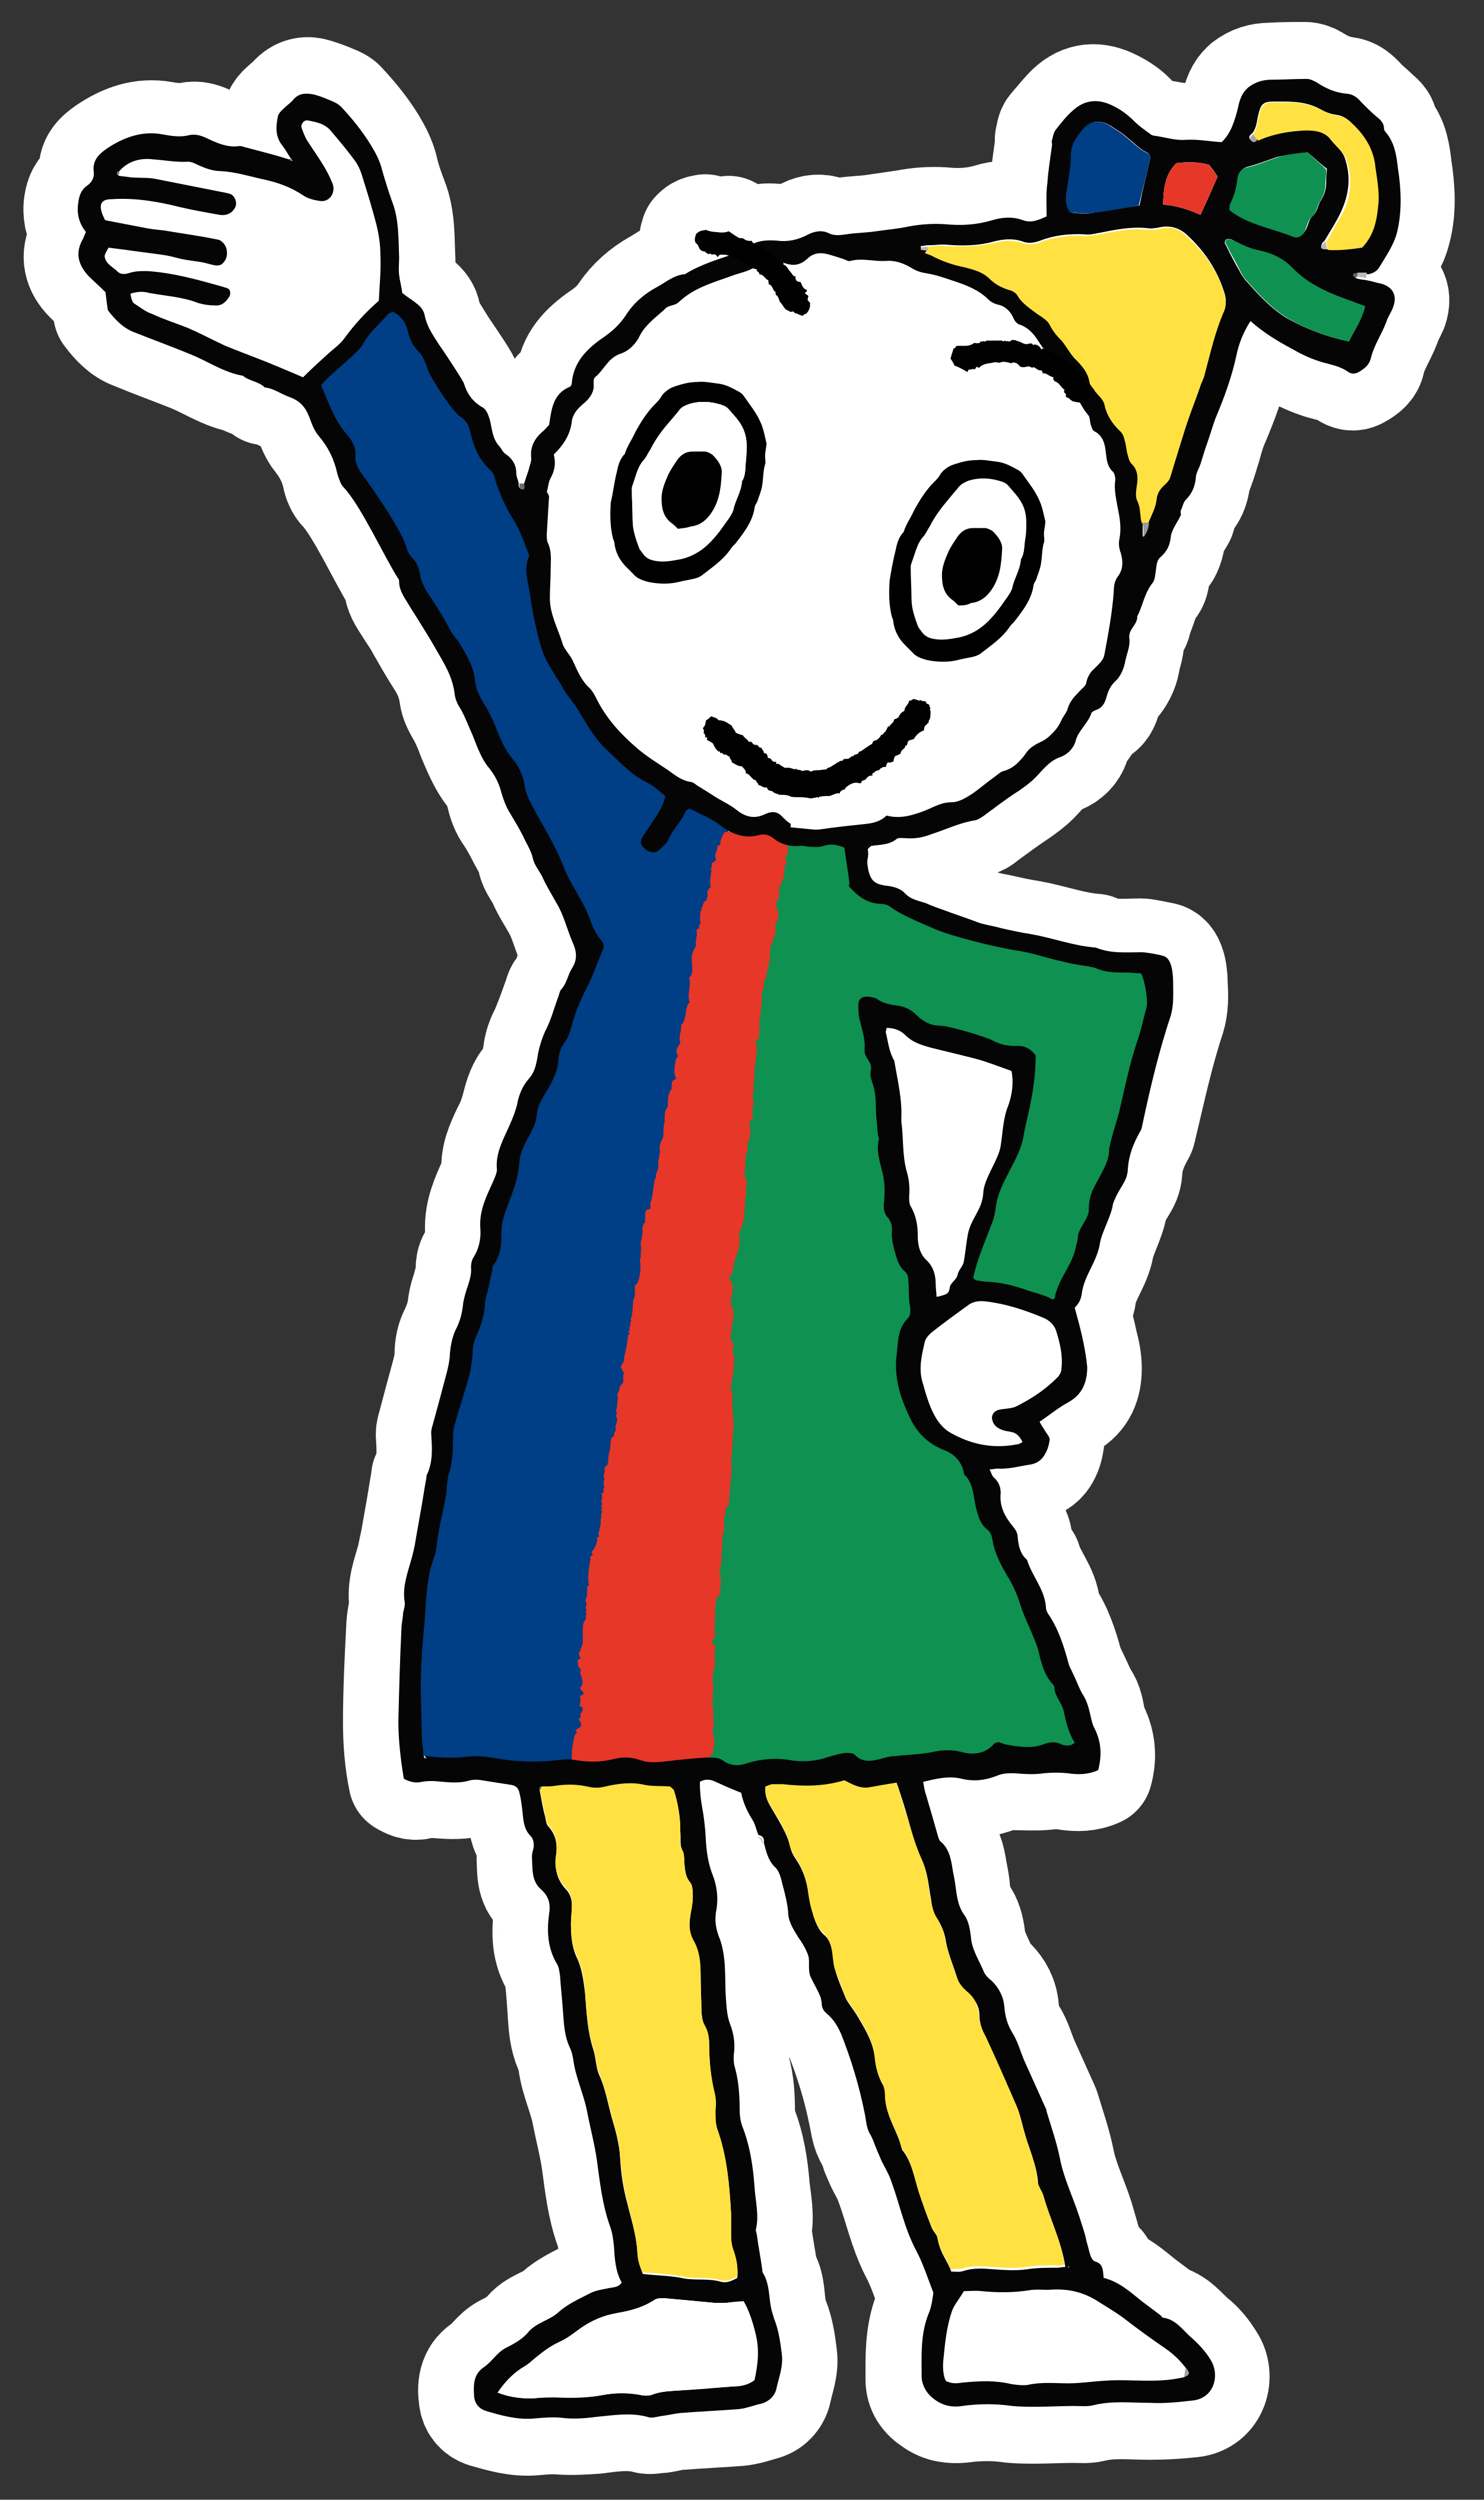 <?xml version="1.0" encoding="utf-8"?>
<!-- Generator: Adobe Illustrator 28.1.0, SVG Export Plug-In . SVG Version: 6.00 Build 0)  -->
<svg version="1.1" id="レイヤー_1" xmlns="http://www.w3.org/2000/svg" xmlns:xlink="http://www.w3.org/1999/xlink" x="0px"
	 y="0px" viewBox="0 0 190 320" style="enable-background:new 0 0 190 320;" xml:space="preserve">
<rect x="0" y="0" width="190" height="320" fill="#333333" stroke="none"/>
<style type="text/css">
	.st0{fill:#FFFFFF;stroke:#FFFFFF;stroke-width:14.173;stroke-linecap:round;stroke-linejoin:round;stroke-miterlimit:10;}
	.st1{fill:#003E85;}
	.st2{fill:#0E9151;}
	.st3{fill:#E63728;}
	.st4{fill:#050505;}
	.st5{fill:#BCBCBC;}
	.st6{fill:#6B6B6B;}
	.st7{fill:#CDCDCD;}
	.st8{fill:#585858;}
	.st9{fill:#FFFFFF;}
	.st10{fill:#FFE242;}
	.st11{fill:#999999;}
	.st12{fill:#646464;}
	.st13{fill:#B7B7B7;}
	.st14{fill:#A0A0A0;}
	.st15{fill:#A6A6A6;}
	.st16{fill:#4B4B4B;}
	.st17{fill:#898989;}
	.st18{fill:#7D7D7D;}
</style>
<g>
	<path class="st0" d="M176.4,34c0.9-1.5,1.9-2.9,2.3-4.6c0.7-2.6,0.5-5.3,0.1-7.9c-0.2-1.7-0.4-3.4-1.6-4.8
		c-0.1-0.1-0.2-0.3-0.2-0.4c0.1-0.8-0.5-1.1-1-1.6c-0.6-0.6-1.3-1.1-1.9-1.8c-0.5-0.5-1-1-1.8-1.1c-1.5-0.2-2.7-0.7-4-1.5
		c-0.3-0.2-0.8-0.4-1.2-0.4c-1.5,0-3,0-4.5,0.1c-1.1,0-2.1,0.3-3,1c-0.8,0.7-1.1,1.6-1.3,2.6c-0.4,1.7-0.9,3.3-2.1,4.4
		c-1.6-0.1-3.1-0.4-4.6-0.3c-1.3,0-2.5-0.4-3.8-0.5c-0.3,0-0.6-0.2-0.8-0.3c-0.7-0.5-1.4-1-2-1.6c-0.7-0.8-1.6-1.4-2.6-1.9
		c-2-1-3.7-0.9-5.3,0.6c-0.8,0.8-1.5,1.7-2.2,2.5c-0.3,0.3-0.3,0.8-0.4,1.2c-0.1,0.2,0,0.4,0,0.6c-0.2,1.6-0.5,3.3-0.6,4.9
		c-0.1,1.4,0,2.8-0.1,4.3c-0.9,0.4-1.9,0.9-3,0.5c-1.3-0.5-2.7-0.4-4,0c-2,0.6-4,0.7-6,0.5c-1.6-0.1-3.2,0-4.7,0.3
		c-1.3,0.2-2.7,0.4-4.1,0.6c-1.3,0.2-2.6,0.2-3.9,0.4c-0.7,0.1-1.4,0.2-2.1-0.1c-0.9-0.4-1.9-0.3-2.7,0.1c-1.3,0.7-2.7,0.9-4.1,0.8
		c-1-0.1-2,0-2.9,0.4c-0.1-0.1-0.1-0.1-0.1-0.2c-0.3,0.2-0.6,0-0.8-0.1c-0.1,0-0.1-0.1-0.3-0.2c-0.2-0.1-0.4-0.1-0.6-0.1
		c-0.5-0.2-0.8-0.6-1.2-0.8c-0.4,0.2-1,0.2-1.6,0.1c-0.6-0.1-1.2-0.2-1.4-0.3c0,0.1-0.6-0.1-1.2,0.6c-0.1,0.4-0.4,0.9,0.1,1.2
		c0.2,0.2,0.2,0.3,0.3,0.5c0.1,0.3,0.4,0.5,0.8,0.5c0,0.1,0.1,0.1,0.2,0.2c0.1,0,0.1,0.1,0.1,0.1c0.1,0.1,0.2-0.1,0.4,0
		c0.1,0,0.1,0.2,0.1,0.1c0.2,0,0.3-0.1,0.5,0c0.1,0,0.2,0.3,0.3,0.3c0.1,0,0.2-0.3,0.3-0.3c0.1,0,0.4,0,0.5,0c0.1,0,0.2,0,0.3,0
		c-1.9,0.6-3.7,1.3-5.4,2.3c-1.4,0.1-2.4,1-3.5,1.6c-1.6,0.9-3.1,2.2-4.1,3.7c-0.8,1.2-1.8,2.1-3,2.9c-2,1.4-3.8,3.1-3.9,5.8
		c0,0.1-0.1,0.3-0.2,0.4c-2.3,0.9-2.3,3.1-2.7,4.9c-0.4,0.4-0.6,0.6-0.9,0.9c-1,0.9-1.5,1.9-1.4,3.2c0,0.5-0.2,1.1-0.3,1.6
		c-0.2,0.6-0.4,1.2-0.6,1.8c-0.2,0-0.4,0-0.5,0c-0.1-0.4-0.3-0.8-0.3-1.2c0-1.1-0.6-1.9-1.4-2.5c-0.4-0.3-0.5-0.7-0.8-1
		c-0.9-1-0.9-2.2-1.2-3.4c-0.2-0.7-0.4-1.3-1-1.6c-1.2-0.7-1.8-1.7-2.3-3c-0.1-0.5-3-4.6-3.2-5c-0.7-1.2-1.5-2.2-1.8-3.6
		c-0.1-0.7-0.5-1.2-1-1.6c-0.6-0.5-1.2-0.9-1.9-1.4c-0.2-0.8-0.4-1.5-0.4-2.3c-0.1-0.7,0.1-1.4,0-2.2c-0.1-2.4,0-4.9-0.9-7.2
		c-0.5-1.3-1-2.7-1.3-4.1c-0.3-1.1-0.8-2.1-1.4-3.1c-1.1-1.8-2.4-3.4-3.8-4.9c-0.3-0.4-0.8-0.6-1.3-0.8c-0.7-0.3-1.5-0.6-2.2-0.8
		c-0.9-0.3-1.8-0.2-2.6,0.6c-0.4,0.5-1,0.9-1.4,1.3c-0.2,0.2-0.5,0.5-0.6,0.8c-0.3,1.4-0.4,2.7,0.6,3.9c0.4,0.4,0.6,1,0.9,1.4
		c-0.1,0.1-0.2,0.2-0.1,0.3c-1.9-0.5-3.9-1-5.8-1.6C31.1,19,30.9,19,30.7,19c-1.4,0.1-2.7-0.4-3.9-0.9c-0.8-0.4-1.6-0.7-2.5-0.5
		c-1.2,0.2-2.3,0.1-3.4-0.1c-2.7-0.5-5,0.4-7.1,1.8c-1,0.7-2,1.5-1.7,3c0.1,0.8-0.3,1.4-0.9,1.8c-0.8,0.6-1,1.4-1.1,2.3
		c-0.1,1.3,0.3,2.5,1,3.6c-0.2,0.4-0.3,0.8-0.5,1.1c-0.9,1.7-0.5,3.2,0.8,4.5c0.7,0.7,1.4,1.4,2.2,2.1c0.1,0.8,0.2,1.5,0.3,2.3
		c0.9,1.2,1.9,2.3,3.3,2.8c2.4,1,4.9,1.9,7.4,2.9c2.2,0.9,4.2,2.3,6.6,2.7c0.9,0.7,2.1,0.6,2.8,1.5C35,49.8,36,50.6,37,51
		c1.4,0.5,2.1,1.4,2.6,2.6c0.3,0.8,0.7,1.8,1.2,2.4c1.2,1.5,2,3.1,2.4,4.9c0.1,0.6,0.4,1.3,0.8,1.7c2.2,2.3,5.3,9.1,7,11.7
		c0.1,0.1,0.1,0.3,0.1,0.4c0,1.1,0.6,1.9,1.1,2.7c0.6,1,1.3,1.9,1.8,2.9c0.8,1.4,1.6,2.8,2.5,4.2c0.9,1.4,1.5,2.9,1.7,4.5
		c0.1,0.7,0.4,1.3,0.8,2c0.6,1,1.1,2.2,1.5,3.3c0.6,1.4,1.2,2.9,2.1,4.2c0.8,1,1.3,2,1.6,3.2c0.2,0.9,0.5,1.8,1.1,2.6
		c0.6,0.9,1.2,2,1.7,3c0.5,0.9,1,1.7,1.2,2.7c0.2,1,0.9,1.7,1.3,2.6c0.5,1.2,1.2,2.2,1.8,3.3c0.9,1.5,1.3,3.3,2,4.9
		c0.5,1.2,0.7,2.3-0.1,3.4c-0.5,0.8-0.6,1.9-1.3,2.6c-0.3,0.3-0.3,0.8-0.5,1.2c-0.5,1.4-1,2.8-1.6,4.2c-0.5,0.9-0.8,1.8-0.9,2.8
		c-0.2,1.1-0.3,2.3-1.2,3.3c-0.8,0.8-1.2,2.1-1.5,3.3c-0.3,1.2-0.7,2.3-1.3,3.4c-0.7,1.5-1.4,3-1.3,4.7c0,0.5-0.2,1.1-0.4,1.6
		c-0.9,2-1.8,3.9-1.7,6.2c0.1,1.3-0.2,2.6-0.9,3.7c-0.2,0.3-0.3,0.8-0.3,1.2c0.1,1-0.3,1.8-0.5,2.7c-0.2,0.6-0.4,1.2-0.5,1.9
		c-0.1,1.2-0.5,2.4-1,3.5c-0.5,0.9-0.7,1.9-0.7,2.9c0,0.9-0.2,1.7-0.4,2.5c-0.6,2.2-1.2,4.4-1.8,6.7c-0.1,0.3-0.2,0.7-0.2,1
		c0.1,1.9,0.3,3.7-0.6,5.5c0,0.1,0,0.1,0,0.2c-0.3,1.6-0.5,3.1-0.8,4.7c-0.2,1.1-0.4,2.3-0.6,3.4c-0.2,0.8-0.3,1.5-0.5,2.3
		c-0.5,1.8-1.2,3.5-0.9,5.5c0.1,0.5-0.1,1-0.2,1.5c-0.1,0.6-0.2,1.3-0.2,1.9c-0.2,3.9-0.4,7.9-0.4,11.9c0,2.5,0.2,5,0.7,7.4
		c0.8,0.5,1.5,0.7,2.3,0.4c0.5-0.1,1-0.1,1.5-0.1c1.6,0.1,3.1,0.3,4.7-0.1c0.5-0.1,1-0.1,1.5,0c1.3,0.2,2.6,0.4,3.8,0.6
		c0.6,0.1,0.9,0.5,1,1c0.2,0.8,0.3,1.7,0.4,2.5c0.2,1.1,0.2,2.1,1,3c0.4,0.5,0.5,1,0.4,1.6c0,0.4-0.2,0.7-0.2,1.1
		c0.1,1.5-0.1,3.1,1.2,4.2c1,0.9,1.1,1.9,1,3.1c-0.3,2.2-0.3,4.4,1,6.4c0.2,0.4,0.3,1,0.4,1.5c0.2,1.6,0.3,3.3,0.4,4.9
		c0.1,1.4,0.2,2.8,0.8,4.2c0.2,0.5,0.4,1.1,0.5,1.7c0.3,2.4,1.4,4.5,1.8,6.8c0.4,2,0.9,3.9,1.2,5.9c0.4,2.9,0.7,5.8,1.7,8.6
		c0.3,0.8,0.4,1.7,0.5,2.5c0.2,1.6,0.3,3.3,1,4.7c-0.4,0.7-1,0.6-1.6,0.7c-0.8,0.2-1.7,0.3-2.5,0.7c-1.4,0.7-2.9,1.4-4,2.4
		c-1.2,1.1-3,1.3-4,2.7c-0.7,0.8-1.8,1.4-2.8,1.9c-1.1,0.6-1.7,1.7-2.7,2.4c-1.4,0.9-1.5,2.4-1.3,3.8c0.1,0.9,0.6,1.5,1.4,1.8
		c2.1,0.6,4.1,1.2,6.3,1c1.1-0.1,2.3-0.2,3.4-0.1c1.5,0.1,3,0,4.5-0.1c2.2-0.3,4.4-0.6,6.6,0c0.5,0.1,1.1-0.1,1.7-0.1
		c0.8-0.1,1.7-0.4,2.5-0.4c2.5-0.2,5-0.3,7.5-0.5c1-0.1,1.9-0.4,2.9-0.7c1-0.2,1.7-1,1.9-1.9c0.3-1.5,0.9-2.9,0.7-4.4
		c-0.2-1.6-0.4-3.1-1-4.6c-0.1-0.3-0.3-0.7-0.3-1c-0.4-1.6-0.1-3.3-1.1-4.8c-0.1-0.1,0-0.3-0.1-0.4c-0.2-1.5-0.5-3-0.7-4.5
		c0-0.3-0.2-0.6-0.1-0.8c0.4-1.8,0-3.6-0.2-5.4c-0.2-2.6-0.6-5.3-1.6-7.8c-0.2-0.6-0.3-1.3-0.3-1.9c0-1.9-0.1-3.7-0.6-5.5
		c-0.2-0.7-0.2-1.4-0.1-2.1c0.1-1.2,0-2.4-0.5-3.4c-0.5-1.3-0.6-2.6-0.6-4c-0.2-2.5,0-5.1-0.9-7.4c-0.4-1-0.5-2.1-0.3-3.2
		c0.3-1.6,0.1-3.2-0.5-4.7c-0.7-1.8-0.9-3.6-0.9-5.5c0-1-0.2-2-0.4-3c-0.2-1.1-0.3-2.2-0.3-3.3c0.7-0.5,1.2-0.3,1.8-0.1
		c1.1,0.4,2.2,0.9,3.5,1.5c0.2,1.1,0.7,2.3,1.4,3.4c0.4,0.6,0.5,1.3,0.8,2c0.2,0.3,0.5,0.7,0.7,1c0.3,1.1,0.5,2.2,1.4,3.1
		c0.6,0.6,0.8,1.5,1,2.3c0.3,1.1,0.6,2.2,0.7,3.4c0.1,1.3,0.7,2.3,1.3,3.3c0.5,0.8,1,1.6,1.3,2.4c0.3,0.9,0,1.9,0.3,2.7
		c0.4,0.9,0.9,1.7,1.3,2.7c0.1,0.2,0.1,0.4,0.1,0.6c0,0.6,0.3,1.1,0.8,1.5c0.8,0.7,1.3,1.5,1.6,2.5c1.3,3.3,2.3,6.6,3,10.1
		c0.2,0.9,0.3,1.9,0.7,2.7c0.4,0.7,0.7,1.4,0.9,2.1c0.2,0.5,0.4,0.9,0.6,1.4c0.4,0.8,0.9,1.6,1.2,2.5c1.1,2.9,1.7,6,3.2,8.9
		c0.9,1.7,1.5,3.6,2.2,5.4c-0.2,0.8-0.2,1.7-0.5,2.4c-1.1,2.8-1,5.6-1,8.5c0,1.2,0.6,2.1,1.7,2.8c1.1,0.8,2.3,0.9,3.5,0.8
		c2.2-0.3,4.3-0.3,6.4,0c1,0.1,2,0.1,3,0.1c1.7,0,3.3-0.1,5-0.1c0.8,0,1.6,0.1,2.4-0.1c2.4-0.6,4.9-0.3,7.3-0.3
		c1.8,0,3.6-0.1,5.4-0.3c2.8-0.3,3.5-3.4,2.3-5.2c-0.6-1-1.4-2-2.3-2.7c-1.2-1-2.1-2.4-3.8-2.7c-0.1,0-0.2-0.2-0.3-0.3
		c-0.8-0.6-1.6-1.2-2.4-1.8c-1.5-1.2-2.9-2.5-4.9-3c-0.1-0.9,0-1.8-1.1-2.1c-0.3-0.1-0.5-0.5-0.6-0.8c-0.2-0.6-0.4-1.2-0.5-1.8
		c-0.3-1-0.6-2.1-0.9-3.1c-0.8-2.5-2-4.9-2.5-7.5c-0.4-2-1.1-4-1.7-6c-0.1-0.2-0.1-0.4-0.2-0.6c-0.9-2-1.8-4-2.7-6
		c-0.5-1.2-0.8-2.4-1.5-3.5c-0.6-1-0.9-2.1-1-3.2c-0.1-1.4-0.7-2.5-1.6-3.4c-0.4-0.4-0.8-0.7-1-1.1c-0.6-1.5-1.5-2.9-1.7-4.6
		c-0.1-0.9-0.3-1.9-0.8-2.7c-0.9-1.3-1.1-2.6-1.2-4c-0.1-0.8-0.3-1.6-0.4-2.3c-0.2-1.1-0.4-2.2-1.4-3.1c-0.2-0.2-0.3-0.5-0.4-0.7
		c-0.5-1.7-1-3.4-1.5-5.2c-0.1-0.5-0.2-1.1-0.4-1.8c1.7-0.4,3.3-0.8,4.9-0.4c1.6,0.4,3.2,0.2,4.6-0.4c0.7-0.3,1.4-0.3,2.1-0.3
		c1.3,0,2.6,0.1,3.9,0c1-0.1,2-0.2,3,0c1.3,0.2,2.6,0.2,3.9-0.4c0.5-1.8,0.4-3.6-0.5-5.4c-0.2-0.4-0.3-0.8-0.4-1.2
		c-0.2-1-0.3-2-0.9-2.8c-0.5-0.9-0.9-1.9-1.4-2.9c-0.2-0.5-0.5-0.9-0.6-1.4c-0.6-2.2-1.3-4.4-2.6-6.3c-0.2-0.3-0.3-0.7-0.3-1
		c-0.2-2.2-1.8-3.8-2.4-5.9c-0.8-0.8-1.1-1.8-1.2-2.9c-0.1-0.6-0.3-1-0.7-1.5c-0.9-1.1-1.6-2.3-1.5-3.9c0.1-0.9-0.2-1.7-0.9-2.3
		c-0.2-0.2-0.3-0.6-0.5-1c0.4-0.1,0.7-0.1,1-0.1c1.4,0.2,2.7-0.2,4.1-0.5c0.8-0.2,1.5-0.6,1.9-1.2c0.4-0.6,0.6-1.3,0.7-2
		c0-0.4-0.5-0.8-0.7-1.3c-0.2-0.3-0.3-0.6-0.6-1c1.3-0.9,2.4-1.8,3.7-2.5c1.8-1,2.4-2.6,2.4-4.5c0-1.1-0.2-2.1-0.5-3.2
		c-0.3-1.5-0.7-2.9-1.1-4.4c0.5-0.5,0.8-1,0.9-1.8c0.3-2.3,1.9-4,2.3-6.3c0.3-1.5,1.5-3.6,1.7-5.2c0.7-2.2,1.8-2.7,1.9-4.4
		c0.1-1.8,0.7-3.3,1.6-4.9c0.2-0.3,0.2-0.7,0.3-1c1.1-4.6,2.1-9.3,3.6-13.8c0.4-1.3,0.4-2.7,0.3-4.1c0-1-0.1-3.2-1.2-3.5
		c-0.5-0.1-2.3-0.5-2.8-0.5c-2,0-4,0.3-5.9-0.6c-2.8-0.2-5.5-1.2-8.2-1.7c-1.3-0.2-2.7-0.5-4-0.8c-1.1-0.2-2.1-0.4-3.1-0.8
		c-1-0.4-5.5-1.9-6.5-2.4c-0.3-0.2-0.7-0.2-1-0.3c-0.6-0.2-1.1-0.4-1.6-0.9c-0.6-0.6-1.4-0.9-2.3-1c-1.7-0.2-2.2-0.7-2.5-2.4
		c-0.3-1.3,0.2-1,0-2.3c0.1-0.1,0.3-0.3,0.4-0.4c1.1-0.2,2.3-0.1,3.3-0.9c0.3-0.2,0.8-0.2,1.2-0.1c1.1,0.1,2.1-0.1,3.2-0.5
		c1.9-0.7,3.7-1.5,5.7-1.8c0.4-0.1,0.8-0.3,1.1-0.6c1.5-1.1,3-2.2,4.5-3.2c0.7-0.5,1.4-1,2-1.6c1-1,1.8-2.2,3.3-2.7
		c0.8-0.3,1.6-1,1.9-2c0.4-1.4,1.5-2.3,2-3.5c0.1-0.2,0.4-0.4,0.6-0.5c0.9-0.3,1.2-1,1.4-1.8c0.2-0.7,0.5-1.3,1-1.8
		c0.7-0.8,1.2-1.7,1.4-2.8c0.1-0.9,0.6-1.9,0.5-2.7c-0.2-1.2,0.9-1.7,1-2.7c0-0.1,0-0.2,0-0.2c0.7-1.4,0.9-3,1.9-4.2
		c0.4-0.5,0.4-1.2,0.5-1.8c0.1-0.6,0.1-1.2,0.6-1.6c0.8-0.7,1.1-1.5,1.3-2.6c0.1-1,0.8-1.9,1.3-2.8c0.1-0.2,0-0.4,0-0.6
		c0.2-0.5,0.2-1,0.6-1.3c0.8-0.8,1.2-1.7,1.3-2.8c0.1-0.6,0.4-1.2,0.6-1.8c0.3-0.8,0.5-1.6,0.8-2.5c0.3-1.1,0.6-2.2,1.1-3.3
		c1.1-2.6,2.1-5.3,2.7-8.1c0.3-1.5,0.9-3,1.8-4.4c1.8,1.5,3.6,2.6,5.4,3.6c1.3,0.7,2.6,1.3,3.9,1.7c1.1,0.3,2.2,0.5,3.2,1.2
		c0.5,0.3,0.9,0.3,1.4,0c0.7-0.4,1.4-0.9,1.5-1.7c0.4-1.7,1.4-3.1,2-4.7c0.2-0.7,0.6-1.3,0.9-2c0.5-1.5-0.1-2.5-1.6-2.9
		c-0.6-0.1-1.1-0.3-1.7-0.4c0-0.2,0.1-0.5,0.1-0.7C175.6,34.9,176.1,34.5,176.4,34z M15.2,22.5C15,22.3,15,22.2,15,22.1
		C15,22.2,15,22.3,15.2,22.5c0.5,0.1,1,0.1,1.5,0.2C16.2,22.6,15.7,22.5,15.2,22.5z"/>
	<g>
		<path class="st1" d="M93.4,105.4L75.7,226.5l-18.2,0.1l-1.4,0l-3.4-0.8l0.9-26.4l5.1-24.3l7.2-27.6l9.8-26.4l-5.2-10.3l-9.3-18.8
			l-9.1-17.4l-12.7-25c0,0,3.3-3.6,10.7-12.6L68,67.5l2.6,16l7.9,11.8l7.3,5.7L93.4,105.4z"/>
		<path class="st2" d="M81.9,227.1l16-122.4l12-0.4c0,0-2.2,4.5,0.2,8.5c1.8,3,6,2.5,14.6,6.6c1.6,0.8,18.8,3.2,20.8,3.2
			c0,0,8.8-3.5-9.4,45.9l-12-3.7c0,0,8.2-27.4,6.7-28.8c0,0-9.2-1.9-19.2-6.4l6.5,39.2l-1.9,7.5l3.6,7l4.5,3.4l15.8,37.9
			c0,0-25.3,1.9-42.4,2.6C89.7,227.7,81.5,227.3,81.9,227.1z"/>
		<g id="XMLID_15_">
			<g>
				<path class="st3" d="M82,226.3c0,0-0.1,0.1-0.1,0.1c0,0-0.1-0.1-0.1-0.1c-0.3-0.1-0.5,0.1-0.8-0.2c-0.3,0.1-0.5,0.2-0.9,0.2
					c-0.3,0.3-0.4-0.4-0.5-0.4c-0.2,0-0.2,0.2-0.2,0.2c-0.1,0-0.2,0-0.3,0c-0.1,0-0.1,0.1-0.1,0.1c-0.2,0-0.5-0.2-0.7-0.2
					c-0.2,0-0.3,0.1-0.5,0.1c-0.3,0.1-0.3,0-0.4,0.1c-0.1,0.1-0.5-0.1-0.8-0.2c0,0-0.1,0.2-0.3,0.1c-0.1,0-0.1,0-0.1-0.1
					c-0.1,0.1-0.3,0.2-0.4,0.4c-1-0.1-1.3-0.1-2.6-0.2c0.1-0.7-0.1-1.6,0.1-2.5c0-0.3,0-0.3,0.1-0.6c0-0.1,0.1-0.7,0.2-1
					c0,0,0.5-0.4,0.1-0.5c0-0.2,0.2-0.2,0.3-0.4c0.3,0.1,0.2-0.2,0.4-0.2c0-0.4-0.1-0.7-0.3-0.9c0-0.1,0.3-0.3,0.3-0.4
					c-0.4-0.3,0.5-0.6,0.1-1.2c0,0-0.3-0.1-0.3-0.1c0-0.1,0.2-0.6,0.1-1c-0.2-0.5,0.4-0.3,0.4-0.6c0.1-0.4-0.5-0.3-0.4-0.8
					c0.4-0.3,0.3-0.8,0.2-1.2c0,0-0.2-0.1-0.1-0.1c0.2-0.1-0.1-0.2-0.1-0.5c0-0.1,0.1-0.6,0-0.6c-0.2-0.1-0.2-0.1-0.3-0.5
					c0-0.2-0.1-0.5,0-0.6c0,0,0.3-0.2,0.3-0.2c0-0.2-0.2-0.5-0.2-0.7c0,0,0.1-0.1,0.1-0.1c0.1-0.3,0.3-0.8,0.4-1.1
					c0.1-0.8-0.1-1.7,0.1-2.6c0-0.2,0.2-0.3,0.3-0.5c0-0.2,0-0.3,0-0.5c0-0.1,0.1-0.1,0.1-0.2c0-0.1-0.2-0.1-0.1-0.3
					c0,0,0.2,0,0.1-0.1c0-0.1-0.1-0.2-0.1-0.4c0-0.3,0.1-0.3,0.1-0.5c0-0.1-0.2-0.3-0.1-0.5c0-0.2,0.2-0.5,0.2-0.9
					c0,0.1-0.1-0.1-0.1-0.1c0-0.1,0.1-0.1,0.1-0.1c0-0.3-0.1-0.6,0.1-0.7c0.1,0,0.2,0,0.1-0.1c-0.2-1,0-2.2,0.2-3.3
					c0-0.1-0.1-0.3,0-0.4c0,0,0.3-0.1,0.3-0.1c0-0.1-0.2-0.3-0.1-0.5c0.4-0.4,0.8-1.3,0.6-1.8c0.5,0.1,0.2-0.5,0.2-0.6
					c0,0,0.1,0,0.1-0.1c0-0.3,0.2-0.7,0.2-1.1c0-0.1,0-0.3,0-0.4c0-0.2,0.1-0.3,0.1-0.7c0,0,0-0.2,0-0.2c0.2-0.1,0-0.2,0-0.6
					c0,0,0.2,0,0.1-0.1c-0.4-0.3,0.1-0.2,0-0.6c0,0-0.1,0-0.1-0.1c0-0.3,0.2-0.8,0-1.2c0.6,0.2,0-0.6,0.4-0.6
					c-0.1-0.3-0.1-0.6-0.1-0.9c0-0.1,0.1-0.2,0.1-0.4c0,0-0.1-0.1-0.1-0.1c-0.1-0.3,0.2-0.6,0.1-1.1c-0.1-0.3,0.4-0.3,0.4-0.6
					c0-0.1,0-0.2,0.1-0.2c-0.1-0.7,0.1-1.2,0.2-1.7c0.1-0.5,0-1,0.2-1.4c0-0.1,0.2-0.2,0.3-0.2c0-0.1,0-0.2,0-0.2
					c0,0,0.1-0.4,0.1-0.4c0.2-0.1,0.1-0.3,0.1-0.7c0,0,0.4-1,0.1-1.2c-0.1-0.1-0.1-0.1,0-0.2c0,0,0-0.2,0-0.2c0,0,0.1,0,0.1,0
					c0-0.3-0.2-0.3-0.1-0.5c0-0.1,0.1-0.3,0.1-0.5c0-0.4,0.1-0.7,0.1-1.1c0-0.2-0.1-0.4,0-0.6c0,0,0.1,0,0.1-0.1c0,0,0-0.1,0-0.1
					c0.1-0.1,0.1-0.2,0.1-0.4c0-0.1,0.3-0.6,0.5-0.7c0-0.3,0-0.7,0-1c0.3-0.3-0.4-0.7-0.3-1.1c0.1-0.2,0.2-0.3,0.3-0.5
					c0.1-0.2,0.1-0.4,0.1-0.6c0.2-0.9,0.4-1.7,0.5-2.7c0,0,0-0.2,0-0.2c0.1-0.1,0.3-0.1,0.2-0.2c0,0-0.2-0.1-0.1-0.3
					c0,0,0.1,0,0.1-0.1c0,0,0-0.3,0-0.4c0.1-0.1,0.1-0.2,0.1-0.4c0,0,0-0.2,0-0.2c0.2-0.1,0-0.3,0.1-0.7c0,0,0.1,0,0.1-0.1
					c0-0.1,0-0.3,0-0.4c0.2-0.1,0-0.1,0-0.2c0,0,0.1-0.1,0.1-0.1c0-0.5,0-1.2,0.2-1.7c0.2-0.2,0-1.2,0.1-1.6c0.5,0,0.9-2.2,0.6-3.2
					c0.2-0.1,0.1-1.4,0.2-1.5c-0.3-0.9,0.4-1.7,0.1-2.6c0.2-0.2,0.1-0.6,0.4-0.7c0-0.4,0-0.8,0-1.2c0-0.2,0.1-0.3,0.3-0.5
					c0,0,0.2,0,0.3,0c0.1-0.1-0.1-0.3,0.1-0.2c0-0.5-0.1-0.4,0-0.7c0.3-0.8,0.3-1.8,0.5-2.7c0,0,0-0.2,0-0.2c0,0,0.1,0,0.1,0
					c0,0,0-0.2,0-0.2c0.2-0.1,0-0.2,0.1-0.6c0,0,0.1,0,0.1-0.1c0,0,0-0.1,0-0.1c0-0.1,0.2-0.4,0.2-0.6c0-0.3-0.1-0.5,0-0.9
					c0-0.1,0.1-0.2,0.1-0.6c0-0.2,0.1-0.2,0.1-0.4c0-0.3-0.1-0.7,0-1c0.1-0.3,0.3-0.6,0.4-1c0.1-0.5,0-1,0.1-1.5
					c0-0.2,0.1-0.3,0.1-0.5c0,0,0-0.2,0-0.2c-0.2-0.1,0,0,0-0.1c0-0.6,0-1.1,0.4-1.5c0-0.9,0-1.8,0.5-2.3c0-0.2,0-0.5,0-0.7
					c0-0.4,0.4-0.5,0.6-0.6c-0.3-0.4-0.3-1.1-0.2-1.7c0-0.2,0.1-0.4,0.1-0.6c0-0.1,0.1-0.5,0.3-0.5c0-0.3-0.2-0.4-0.2-0.8
					c0.1-0.5,0.4-0.7,0.5-1.1c-0.3-0.9,0.2-1.2,0.1-2.2c0.8-0.6,0.4-2.3,1.1-2.9c-0.4-1,0.3-2.4-0.1-3.1c0.8-0.6,0.2-2.1,0.4-3.1
					c0,0,0.1,0,0.1-0.1c0-0.3,0.2-0.5,0.4-0.9c-0.1-0.8,0.2-1.1,0.1-1.9c-0.1-0.3,0.2-0.2,0.3-0.4c0-0.2,0-0.4,0.2-0.6
					c-0.1-0.6-0.1-0.9,0-1.6c0,0,0.1,0,0.1-0.1c0-0.4,0.1-0.3,0.2-0.6c0,0,0-0.2,0-0.2c0,0,0.1,0,0.1,0c0,0-0.1-0.2,0-0.2
					c0.1-0.1,0.2-0.1,0.3-0.2c0.2-0.5,0.3-0.7,0.1-1.2c0.3,0,0.1-0.5,0.5-0.4c-0.1-0.1-0.2-0.2,0-0.2c-0.2-0.6,0-1.4,0.1-2.1
					c0,0-0.2-0.2-0.1-0.2c0,0,0.1,0,0.1-0.1c0-0.4,0.1-0.2,0-0.6c0.3-0.1,0.5-0.3,0.6-0.5c-0.3-0.3,0-1,0.1-1.2c0-0.2,0-0.7,0.4-0.6
					c0-0.8,0.3-1.2,0.6-1.7c0.4,0.1,0.8-0.3,1.2-0.1c0.4,0.1,1.7,0,1.9,0c0.1-0.2,4.3,0.8,4.8,0.9c0.2,0.5,0.1,0.6,0.2,1.8
					c-0.2,0,0,0.3-0.1,0.4c0,0.1-0.3,0-0.3,0.1c0.2,0.5-0.1,0.6,0.3,0.8c-0.1,0.3-0.4,0.4-0.4,0.7c0.1,1.2-0.3,1.9-0.7,2.6
					c0.3,0.9-0.3,1.6-0.3,2.2c0,0.1,0,0.4,0,0.5c0.1,0.1,0.2,0.1,0.3,0.3c0,0.2-0.1,0.2-0.1,0.2c0,0.2,0.1,0.2,0.1,0.3
					c0,0.1-0.1,0.2-0.1,0.4c0,0.1,0,0.2,0,0.2c0,0.2-0.3,0.1-0.3,0.5c-0.1,0.5,0.1,0.9-0.1,1.6c0,0-0.3,0.2-0.3,0.2
					c0,0.1,0.2,0.1,0.1,0.2c-0.1,0.4-0.3,0.8-0.4,1.2c0,0.3,0,0.6,0,0.9c0,0.4-0.2,0.9-0.2,1.4c-0.1,0.4-0.4,0.8-0.2,1.2
					c-0.5,0.4-0.3,1.2-0.6,2c0,0-0.2,0-0.1,0.1c0.1,0.1,0.1,0.1,0,0.1c0.1,0.7,0,1.3-0.1,2c0,0.1,0,0.3,0,0.4c0,0.1-0.1,0.4-0.1,0.7
					c0,0.2-0.1,0.2-0.1,0.4c0,0.3,0.2,0.3,0.1,0.5c0,0-0.1,0.1-0.1,0.1c0,0.2,0.1,0.8,0,1.3c0,0.5-0.4,0.5-0.5,0.8
					c0.2,0.1,0.1,0.3,0.1,0.5c0,0,0.3,0.5,0.1,0.6c0,0-0.1,0-0.1,0c0,0.2,0.1,0.2,0.1,0.3c0,0.1-0.1,0.3-0.1,0.5
					c-0.1,0.6-0.1,1.2-0.2,1.7c-0.1,0.4,0.1,1-0.1,1.6c0,0.1-0.1,0.1-0.1,0.2c0,0.2,0.2,0.4,0.1,0.6c0,0.4-0.2,0.8-0.1,1.4
					c0,0.2,0.2,0.3,0.1,0.5c0,0-0.1,0-0.1,0.1c0,0.2,0.1,0.6-0.2,0.6c0.2,0.2,0.1,0.5,0.2,0.9c0,0.5-0.4,0.5-0.5,0.9
					c0.3,0.8,0.2,2-0.2,2.5c0,0.4,0.1,0.6,0,1c0,0.3-0.2,0.5-0.3,0.7c0,0.2,0.1,0.4,0.1,0.6c0,0-0.1,0.1-0.1,0.1c0,0,0,0.3,0,0.4
					c0.1,0.1,0.1,0.2,0,0.4c0,0,0,0.2,0,0.2c0,0-0.1,0-0.1,0c0,0.1,0.4,0.6-0.1,0.5c0.1,0.4,0.5,0.7,0.4,1.5c0,0.2-0.1,0.2-0.1,0.4
					c0,0.5,0.2,1.1-0.2,1.4c0.2,0.4,0.1,0.9,0,1.4c0,0.4,0,1.1-0.1,1.5c0,0-0.1,0-0.1,0.1c0,0.1-0.1,0.3-0.1,0.5
					c0,0.1-0.3,0.6-0.4,0.9c0.2,0.8,0.1,1.4-0.1,2.1c0,0,0,0.2,0,0.2c-0.2,0.1,0.1,0.1,0,0.2c0,0-0.3,0.2-0.3,0.2l0.1,0
					c-0.2,0.7-0.4,1.3-0.5,2.2c0.1,0.4-0.5,0.3-0.4,0.7c0,0.5,0.3,0.6,0.4,0.9c0.1,0.2-0.1,0.2-0.1,0.2c0,0.1,0.2,0.4,0.1,0.5
					c-0.2,0.1,0,0,0,0.2c0,0.4-0.3,0.7-0.2,1.4c0,0.1-0.1,0.4,0,0.5c0,0,0.3,0.1,0.3,0.1c0,0.1-0.1,0.2-0.1,0.4
					c0,0.1,0.2,0.3,0.1,0.5c0,0.1-0.1,0.2-0.1,0.1c0,0.1,0.1,0.1,0.1,0.2c0,0-0.1,0.1-0.1,0.1c0,0.1,0.2,0.2,0.1,0.4
					c0,0.2-0.1,0.3-0.3,0.5c0.3,0.2,0.1,0.6,0,0.9c0,0.2,0,0.3,0,0.5c0,0.1-0.1,0.2-0.1,0.4c0.1,0.3,0.3,0.6,0.4,0.8
					c0,0.1,0,0.2,0,0.2c0.1,0.1-0.1,0,0,0.2c0.2,0.3-0.5,0.4-0.1,0.5c0,0.4,0.3,0.6,0.2,1.1c0,0-0.1,0.2-0.1,0.1
					c0,0.2,0.2,0.3,0.1,0.5c0,0.1-0.1,0.3-0.1,0.5c0,0.4-0.1,1-0.2,1.5c-0.1,0.3,0,0.7-0.1,1c0,0-0.1,0-0.1,0.1
					c0,0.1,0.3,0.4,0.3,0.7c-0.2,1.5,0.2,3.1,0.1,4.6c0,0.1,0,0.2,0,0.2c0,0-0.1,0.4-0.1,0.4c-0.1,0.1,0,0.1,0,0.4
					c0,0.2,0,0.3,0,0.5c0,0-0.1,0-0.1,0.1c0,0,0.1,0,0.1,0.1c0,0.3-0.1,0.6-0.1,1c0,0.5-0.1,0.9-0.1,1.4c0,0,0.2,0.1,0.1,0.3
					c0,0-0.1,0-0.1,0.1c0,0.3,0.1,0.3,0.1,0.5c0,0-0.1,0-0.1,0.1c0,0,0.1,0,0.1,0.1c0,0.2-0.1,0.5-0.1,0.7c-0.1,1.1-0.2,2.4-0.3,3.6
					c0.1,0.4-0.4,0.2-0.4,0.5c0.1,0.6-0.2,1-0.2,1.6c0,0.4,0.1,0.7,0,1.1c0,0.3-0.2,0.6-0.2,0.9c0,0.2,0,0.4,0,0.6
					c0,0.3-0.1,1-0.1,1.6c0,0.1-0.1,0.2-0.1,0.4c0,0,0.1,0.1,0.1,0.1c0.1,0.2-0.1,0.5-0.1,0.7c0,0,0,0.2,0,0.2c0.2,0.1,0,0,0,0.1
					c-0.1,0.3,0,0.6-0.2,0.9c-0.1,0.4,0.3,0.4,0.2,0.8c-0.1,0.3,0,0.2,0,0.6c0,0-0.1,0-0.1,0.1c0,0,0.1,0,0.1,0.1
					c0,0.2-0.1,0.3-0.1,0.5c0,0.2,0.1,0.4,0,0.5c0,0-0.1,0-0.1,0.1c0,0.2-0.2,0.7-0.5,0.7c0.1,0.3,0.1,0.5,0,1c0,0,0,0.2,0,0.2
					c-0.2,0.1,0,0.3,0,0.7c0,0.3-0.1,0.5-0.1,0.9c0,0,0.1,0.1,0.1,0.1c0,0.1-0.1,0.3-0.1,0.5c0,0.2-0.1,0.5,0,0.7
					c0.1,0.2,0.1,0.2,0,0.6c0,0-0.2,0-0.1,0.1c0,0,0.2,0,0.1,0.1c0,0.2-0.2,0.2-0.3,0.4c0-0.1,0.1,0.1,0.1,0.1c0,0-0.2,0-0.1,0.1
					c-0.1,0.4,0.5,0.3,0.4,0.8c-0.2,0.8,0,1.6-0.1,2.4c0,0.2-0.2,0.4-0.2,0.6c0,0.4-0.1,1.2,0,1.8c0.1,0.2,0.1,0.2,0,0.7
					c0,0.2-0.1,0.3-0.1,0.5c0,0.1,0.1,0.1,0.1,0.3c0,0-0.1,0.1-0.1,0.1c0,0,0.2,0.2,0.1,0.2c-0.1,0.1-0.2,0.3-0.1,0.5
					c0,0,0.1,0.4,0.1,0.4c0.1,0.1,0,0.1,0,0.4c0,0.2,0,0.3,0,0.5c0,0.2,0.1,0.5,0.1,0.6c0,0.1-0.1,0.4-0.1,0.6
					c0,0.2,0.2,0.3,0.1,0.5c0,0-0.1,0-0.1,0.1c0,0.2-0.1,0.2-0.1,0.4c0.4,0.9,0.2,2,0.1,2.6c0.1,0.4-0.3,0.3-0.4,0.6
					c0,0.2-0.5,0.5-0.1,0.6c0,0.1-0.2,0.1-0.4,0.1c0,0.5-0.2,0.8,0,1.2c-0.2,0-0.1,0.3-0.2,0.5c-0.3-0.1-0.5,0.2-0.9,0.1
					c-0.4,0-1.2,1.1-1.7,1c-0.2-0.1-0.5-0.1-0.8-0.2c-0.1,0-0.3,0-0.4,0c0,0-0.1-0.3-0.1-0.3c-0.1,0-0.3,0.1-0.4,0.1
					c-0.5,0-0.5-0.2-0.9,0.1c-0.7-0.4-1.5,0.1-2-0.3c-0.2-0.2-0.3,0-0.7-0.1C82.2,226.5,82.2,226.3,82,226.3z"/>
				<path class="st3" d="M90.5,226.1C90.5,226.1,90.4,226.1,90.5,226.1C90.4,226.1,90.4,226.1,90.5,226.1
					C90.4,226.1,90.4,226.1,90.5,226.1z"/>
				<path class="st3" d="M90.3,226.6C90.3,226.6,90.3,226.6,90.3,226.6C90.3,226.6,90.3,226.6,90.3,226.6
					C90.3,226.6,90.3,226.6,90.3,226.6z"/>
				<path class="st3" d="M90.4,226.1c0,0.1-0.1,0.3-0.1,0.4c-0.2-0.1-0.3-0.2-0.3-0.4c0.2,0,0.2,0,0.2-0.1
					C90.3,226.1,90.4,226.1,90.4,226.1z"/>
			</g>
			<g>
			</g>
		</g>
		<g>
			<path class="st4" d="M67.1,61.9c0.2-0.6,0.4-1.2,0.6-1.8c0.1-0.5,0.4-1.1,0.3-1.6c-0.1-1.3,0.4-2.3,1.4-3.2
				c0.3-0.2,0.5-0.5,0.9-0.9c0.3-1.8,0.4-4,2.7-4.9c0.1-0.1,0.2-0.3,0.2-0.4c0.2-2.7,1.9-4.4,3.9-5.8c1.2-0.8,2.2-1.7,3-2.9
				c1-1.6,2.4-2.8,4.1-3.7c1.1-0.6,2.1-1.5,3.5-1.6c1.9-1.2,4.2-1.9,6.3-2.6c0.5-0.2,1.1-0.4,1.5-0.7c1.2-1,2.5-1.1,3.9-1
				c1.5,0.2,2.8-0.1,4.1-0.8c0.8-0.4,1.8-0.6,2.7-0.1c0.7,0.3,1.4,0.2,2.1,0.1c1.3-0.2,2.6-0.2,3.9-0.4c1.4-0.2,2.7-0.3,4.1-0.6
				c1.6-0.3,3.1-0.4,4.7-0.3c2,0.2,4,0.1,6-0.5c1.3-0.4,2.7-0.5,4,0c1.1,0.4,2.1-0.1,3-0.5c0-1.5-0.1-2.9,0.1-4.3
				c0.1-1.6,0.4-3.3,0.6-4.9c0-0.2-0.1-0.4,0-0.6c0.1-0.4,0.2-0.9,0.4-1.2c0.7-0.9,1.4-1.8,2.2-2.5c1.6-1.5,3.4-1.6,5.3-0.6
				c1,0.5,1.8,1.1,2.6,1.9c0.6,0.6,1.3,1.1,2,1.6c0.2,0.2,0.5,0.3,0.8,0.3c1.3,0.2,2.5,0.6,3.8,0.5c1.5-0.1,3,0.2,4.6,0.3
				c1.2-1.1,1.7-2.8,2.1-4.4c0.2-1,0.5-1.9,1.3-2.6c0.9-0.7,1.9-1,3-1c1.5,0,3-0.1,4.5-0.1c0.4,0,0.8,0.2,1.2,0.4
				c1.2,0.8,2.5,1.4,4,1.5c0.8,0.1,1.3,0.5,1.8,1.1c0.6,0.6,1.2,1.2,1.9,1.8c0.5,0.4,1,0.8,1,1.6c0,0.1,0.1,0.3,0.2,0.4
				c1.2,1.4,1.4,3.1,1.6,4.8c0.4,2.6,0.5,5.3-0.1,7.9c-0.4,1.7-1.4,3.1-2.3,4.6c-0.3,0.5-0.8,0.8-1.4,0.9c-0.4,0-0.8,0-1.2,0
				c-0.2,0-0.5,0-0.5,0.1c-0.1,0.4,0.1,0.4,0.4,0.5c0.4,0.1,0.8,0.1,1.2,0.2c0.6,0.1,1.1,0.3,1.7,0.4c1.5,0.4,2.1,1.5,1.6,2.9
				c-0.2,0.7-0.7,1.3-0.9,2c-0.6,1.6-1.6,3-2,4.7c-0.2,0.8-0.8,1.3-1.5,1.7c-0.5,0.3-1,0.3-1.4,0c-1-0.7-2.1-0.9-3.2-1.2
				c-1.4-0.4-2.7-1-3.9-1.7c-1.9-1-3.7-2.1-5.4-3.6c-0.9,1.4-1.5,2.9-1.8,4.4c-0.6,2.8-1.6,5.5-2.7,8.1c-0.4,1.1-0.7,2.2-1.1,3.3
				c-0.3,0.8-0.5,1.6-0.8,2.5c-0.2,0.6-0.6,1.2-0.6,1.8c-0.1,1.1-0.5,2-1.3,2.8c-0.3,0.3-0.4,0.9-0.6,1.3c-0.1,0.2,0,0.5,0,0.6
				c-0.4,0.9-1.2,1.9-1.3,2.8c-0.1,1.1-0.5,1.9-1.3,2.6c-0.5,0.4-0.5,1-0.6,1.6c-0.1,0.6-0.1,1.4-0.5,1.8c-1,1.3-1.2,2.9-1.9,4.2
				c0,0.1,0,0.1,0,0.2c-0.1,1-1.2,1.5-1,2.7c0.1,0.9-0.3,1.8-0.5,2.7c-0.2,1.1-0.6,2.1-1.4,2.8c-0.5,0.5-0.8,1.1-1,1.8
				c-0.2,0.8-0.5,1.5-1.4,1.8c-0.3,0.1-0.6,0.3-0.6,0.5c-0.5,1.3-1.7,2.2-2,3.5c-0.3,1-1.1,1.7-1.9,2c-1.5,0.5-2.3,1.7-3.3,2.7
				c-0.6,0.6-1.3,1.1-2,1.6c-1.6,1-3,2.1-4.5,3.2c-0.3,0.2-0.7,0.5-1.1,0.6c-2,0.3-3.8,1.2-5.7,1.8c-1,0.4-2.1,0.6-3.2,0.5
				c-0.4,0-1-0.1-1.2,0.1c-1,0.8-2.1,0.7-3.3,0.9c-0.1,0.1-0.3,0.3-0.4,0.4c0.2,1.3-0.2,1,0,2.3c0.3,1.7,0.8,2.2,2.5,2.4
				c0.9,0.1,1.8,0.4,2.3,1c0.5,0.5,1,0.7,1.6,0.9c0.3,0.1,0.7,0.2,1,0.3c1,0.5,5.5,2,6.5,2.4c1,0.4,2.1,0.5,3.1,0.8
				c1.3,0.3,2.7,0.6,4,0.8c2.8,0.5,5.4,1.5,8.2,1.7c1.9,0.8,3.9,0.6,5.9,0.6c0.5,0,2.3,0.3,2.8,0.5c1.1,0.3,1.2,2.5,1.2,3.5
				c0,1.4,0.1,2.7-0.3,4.1c-1.5,4.5-2.6,9.1-3.6,13.8c-0.1,0.4-0.1,0.7-0.3,1c-0.9,1.6-1.5,3.1-1.6,4.9c-0.1,1.7-1.1,2.2-1.9,4.4
				c-0.2,1.6-1.5,3.7-1.7,5.2c-0.4,2.3-2,4-2.3,6.3c-0.1,0.8-0.4,1.3-0.9,1.8c0.4,1.5,0.8,2.9,1.1,4.4c0.2,1,0.4,2.1,0.5,3.2
				c0,1.9-0.6,3.5-2.4,4.5c-1.3,0.7-2.5,1.7-3.7,2.5c0.2,0.4,0.4,0.7,0.6,1c0.2,0.4,0.7,0.9,0.7,1.3c-0.1,0.7-0.3,1.4-0.7,2
				c-0.4,0.7-1.1,1.1-1.9,1.2c-1.3,0.2-2.7,0.6-4.1,0.5c-0.3,0-0.5,0.1-1,0.1c0.2,0.4,0.3,0.8,0.5,1c0.7,0.6,1,1.4,0.9,2.3
				c-0.1,1.5,0.6,2.8,1.5,3.9c0.4,0.5,0.7,0.9,0.7,1.5c0.1,1.1,0.3,2.1,1.2,2.9c0.6,2,2.2,3.7,2.4,5.9c0,0.4,0.1,0.7,0.3,1
				c1.3,1.9,2,4.1,2.6,6.3c0.1,0.5,0.4,0.9,0.6,1.4c0.5,1,0.8,2,1.4,2.9c0.5,0.9,0.7,1.9,0.9,2.8c0.1,0.4,0.2,0.8,0.4,1.2
				c0.9,1.7,1,3.5,0.5,5.4c-1.3,0.6-2.6,0.6-3.9,0.4c-1-0.1-2-0.1-3,0c-1.3,0.2-2.6,0.1-3.9,0c-0.7,0-1.4,0-2.1,0.3
				c-1.5,0.6-3,0.8-4.6,0.4c-1.7-0.4-3.2,0-4.9,0.4c0.1,0.7,0.2,1.2,0.4,1.8c0.5,1.7,1,3.4,1.5,5.2c0.1,0.3,0.2,0.6,0.4,0.7
				c0.9,0.8,1.2,1.9,1.4,3.1c0.1,0.8,0.3,1.5,0.4,2.3c0.2,1.4,0.3,2.8,1.2,4c0.5,0.7,0.7,1.8,0.8,2.7c0.1,1.7,1.1,3.1,1.7,4.6
				c0.2,0.4,0.6,0.8,1,1.1c0.9,0.9,1.5,2,1.6,3.4c0.1,1.2,0.4,2.2,1,3.2c0.7,1.1,1,2.3,1.5,3.5c0.9,2,1.8,4,2.7,6
				c0.1,0.2,0.2,0.4,0.2,0.6c0.6,2,1.3,4,1.7,6c0.5,2.6,1.7,5,2.5,7.5c0.3,1,0.7,2,0.9,3.1c0.2,0.6,0.3,1.2,0.5,1.8
				c0.1,0.3,0.3,0.7,0.6,0.8c1.1,0.3,1,1.2,1.1,2.1c2,0.5,3.4,1.8,4.9,3c0.8,0.6,1.6,1.2,2.4,1.8c0.1,0.1,0.2,0.3,0.3,0.3
				c1.7,0.2,2.6,1.7,3.8,2.7c0.9,0.8,1.7,1.7,2.3,2.7c1.2,1.9,0.5,4.9-2.3,5.2c-1.8,0.2-3.6,0.4-5.4,0.3c-2.4,0-4.9-0.3-7.3,0.3
				c-0.8,0.2-1.6,0.1-2.4,0.1c-1.7,0-3.3,0.1-5,0.1c-1,0-2,0-3-0.1c-2.1-0.3-4.3-0.3-6.4,0c-1.2,0.2-2.4,0-3.5-0.8
				c-1-0.7-1.6-1.7-1.7-2.8c0-2.9-0.2-5.7,1-8.5c0.3-0.8,0.4-1.7,0.5-2.4c-0.7-1.8-1.3-3.7-2.2-5.4c-1.5-2.8-2.1-5.9-3.2-8.9
				c-0.3-0.9-0.8-1.7-1.2-2.5c-0.2-0.5-0.4-0.9-0.6-1.4c-0.3-0.7-0.5-1.4-0.9-2.1c-0.5-0.8-0.5-1.8-0.7-2.7c-0.7-3.5-1.7-6.8-3-10.1
				c-0.4-0.9-0.9-1.8-1.7-2.5c-0.5-0.4-0.8-0.8-0.8-1.5c0-0.2-0.1-0.4-0.1-0.6c-0.3-0.9-0.9-1.8-1.3-2.7c-0.4-0.8-0.1-1.9-0.3-2.7
				c-0.3-0.9-0.8-1.7-1.3-2.4c-0.6-1-1.3-2-1.3-3.3c-0.1-1.1-0.4-2.3-0.7-3.4c-0.2-0.8-0.4-1.8-1-2.3c-0.9-0.9-1.1-2-1.4-3.1
				c0.1-0.6-0.2-0.9-0.7-1c-0.3-0.7-0.4-1.4-0.8-2c-0.7-1.1-1.2-2.3-1.4-3.4c-1.3-0.5-2.4-1-3.5-1.5c-0.5-0.2-1.1-0.3-1.8,0.1
				c0,1.1,0.1,2.2,0.3,3.3c0.2,1,0.3,2,0.4,3c0.1,1.9,0.2,3.7,0.9,5.5c0.6,1.5,0.8,3.1,0.5,4.7c-0.2,1.1-0.1,2.1,0.3,3.2
				c1,2.4,0.8,5,0.9,7.4c0.1,1.3,0.1,2.7,0.6,4c0.4,1,0.6,2.2,0.5,3.4c-0.1,0.7-0.1,1.5,0.1,2.1c0.5,1.8,0.6,3.7,0.6,5.5
				c0,0.6,0.1,1.3,0.3,1.9c1,2.5,1.4,5.1,1.6,7.8c0.1,1.8,0.6,3.6,0.2,5.4c-0.1,0.3,0.1,0.6,0.1,0.8c0.2,1.5,0.5,3,0.7,4.5
				c0,0.1,0,0.3,0.1,0.4c0.9,1.5,0.7,3.2,1.1,4.8c0.1,0.3,0.2,0.7,0.3,1c0.6,1.5,0.8,3,1,4.6c0.2,1.5-0.4,3-0.7,4.4
				c-0.2,0.9-0.9,1.6-1.9,1.9c-1,0.2-1.9,0.6-2.9,0.7c-2.5,0.2-5,0.3-7.5,0.5c-0.8,0.1-1.7,0.3-2.5,0.4c-0.6,0.1-1.2,0.3-1.7,0.1
				c-2.2-0.6-4.4-0.2-6.6,0c-1.5,0.2-3,0.3-4.5,0.1c-1.1-0.1-2.3,0-3.4,0.1c-2.2,0.2-4.3-0.4-6.3-1c-0.8-0.3-1.3-0.9-1.4-1.8
				c-0.1-1.5-0.1-2.9,1.3-3.8c1-0.7,1.6-1.8,2.7-2.4c1-0.5,2.1-1.1,2.8-1.9c1.1-1.4,2.8-1.6,4-2.7c1.1-1,2.6-1.7,4-2.4
				c0.7-0.4,1.6-0.5,2.5-0.7c0.6-0.1,1.2-0.1,1.6-0.7c-0.8-1.4-0.9-3-1-4.7c-0.1-0.9-0.2-1.7-0.5-2.5c-1-2.8-1.3-5.7-1.7-8.6
				c-0.3-2-0.8-3.9-1.2-5.9c-0.4-2.3-1.5-4.5-1.8-6.8c-0.1-0.6-0.2-1.1-0.5-1.7c-0.6-1.3-0.7-2.8-0.8-4.2c-0.1-1.6-0.3-3.3-0.4-4.9
				c-0.1-0.5-0.1-1-0.4-1.5c-1.2-2-1.3-4.2-1-6.4c0.2-1.2,0-2.2-1-3.1c-1.3-1.1-1.1-2.7-1.2-4.2c0-0.4,0.1-0.7,0.2-1.1
				c0.1-0.6,0-1.2-0.4-1.6c-0.8-0.8-0.9-1.9-1-3c-0.1-0.9-0.2-1.7-0.4-2.5c-0.1-0.5-0.4-0.9-1-1c-1.3-0.2-2.6-0.4-3.8-0.6
				c-0.5-0.1-1-0.1-1.5,0c-1.6,0.5-3.1,0.2-4.7,0.1c-0.5,0-1,0-1.5,0.1c-0.8,0.2-1.6,0-2.3-0.4c-0.4-2.4-0.7-4.9-0.7-7.4
				c0.1-4,0.2-7.9,0.4-11.9c0-0.6,0.2-1.3,0.2-1.9c0.1-0.5,0.3-1,0.2-1.5c-0.3-1.9,0.4-3.7,0.9-5.5c0.2-0.8,0.4-1.5,0.5-2.3
				c0.2-1.1,0.4-2.3,0.6-3.4c0.3-1.6,0.5-3.1,0.8-4.7c0-0.1,0-0.2,0-0.2c0.9-1.8,0.7-3.6,0.6-5.5c0-0.3,0.1-0.7,0.2-1
				c0.6-2.2,1.2-4.4,1.8-6.7c0.2-0.8,0.4-1.7,0.4-2.5c0.1-1,0.3-2,0.7-2.9c0.6-1.1,0.9-2.3,1-3.5c0.1-0.6,0.3-1.3,0.5-1.9
				c0.3-0.9,0.6-1.8,0.5-2.7c0-0.4,0.1-0.9,0.3-1.2c0.7-1.1,1-2.4,0.9-3.7c-0.2-2.3,0.8-4.2,1.7-6.2c0.2-0.5,0.5-1.1,0.4-1.6
				c-0.1-1.7,0.6-3.2,1.3-4.7c0.5-1.1,1-2.2,1.3-3.4c0.2-1.2,0.7-2.4,1.5-3.3c0.9-1,1-2.2,1.2-3.3c0.2-1,0.5-1.9,0.9-2.8
				c0.7-1.3,1.1-2.8,1.6-4.2c0.2-0.4,0.2-0.9,0.5-1.2c0.7-0.8,0.8-1.8,1.3-2.6c0.8-1.2,0.6-2.3,0.1-3.4c-0.7-1.6-1.1-3.4-2-4.9
				c-0.6-1.1-1.3-2.2-1.8-3.3c-0.4-0.9-1.1-1.6-1.3-2.6c-0.2-0.9-0.8-1.8-1.2-2.7c-0.5-1-1.1-2-1.7-3c-0.5-0.8-0.8-1.6-1.1-2.6
				c-0.3-1.2-0.8-2.2-1.6-3.2c-1-1.2-1.5-2.7-2.1-4.2c-0.5-1.1-0.9-2.2-1.5-3.3c-0.4-0.6-0.7-1.2-0.8-2c-0.2-1.7-0.9-3.1-1.7-4.5
				c-0.8-1.4-1.6-2.8-2.5-4.2c-0.6-1-1.2-1.9-1.8-2.9c-0.5-0.8-1.1-1.7-1.1-2.7c0-0.1,0-0.3-0.1-0.4c-1.7-2.6-4.8-9.4-7-11.7
				c-0.4-0.4-0.6-1.1-0.8-1.7c-0.4-1.9-1.2-3.5-2.4-4.9c-0.6-0.7-0.9-1.6-1.2-2.4c-0.5-1.3-1.2-2.1-2.6-2.6c-1.1-0.4-2-1.1-3.1-1.2
				c-0.8-0.8-2-0.8-2.8-1.5c-2.4-0.4-4.4-1.8-6.6-2.7c-2.4-1-4.9-1.9-7.4-2.9c-1.3-0.5-2.4-1.6-3.3-2.8c-0.1-0.7-0.2-1.5-0.3-2.3
				c-0.7-0.7-1.5-1.4-2.2-2.1c-1.2-1.3-1.7-2.8-0.8-4.5c0.2-0.3,0.3-0.7,0.5-1.1c-0.8-1-1.2-2.2-1-3.6c0.1-0.9,0.3-1.7,1.1-2.3
				c0.6-0.4,1-1,0.9-1.8c-0.2-1.5,0.7-2.3,1.7-3c2.1-1.4,4.5-2.3,7.1-1.8c1.1,0.2,2.3,0.4,3.4,0.1c0.9-0.2,1.7,0.1,2.5,0.5
				c1.3,0.6,2.5,1.1,3.9,0.9c0.2,0,0.4,0,0.6,0.1c1.9,0.5,3.9,1,5.8,1.6c0.1,0,0.2,0,0.3,0c-0.1-0.1-0.1-0.2-0.2-0.3
				c-0.3-0.5-0.6-1-0.9-1.4c-1-1.2-0.9-2.5-0.6-3.9c0.1-0.3,0.4-0.6,0.6-0.8c0.5-0.5,1-0.8,1.4-1.3c0.7-0.8,1.6-0.8,2.6-0.6
				c0.8,0.2,1.5,0.5,2.2,0.8c0.5,0.2,0.9,0.4,1.3,0.8c1.4,1.5,2.7,3.1,3.8,4.9c0.6,1,1.1,1.9,1.4,3.1c0.4,1.4,0.8,2.7,1.3,4.1
				c0.9,2.3,0.8,4.8,0.9,7.2c0,0.7-0.1,1.4,0,2.2c0.1,0.8,0.3,1.5,0.4,2.3c0.6,0.5,1.3,0.9,1.9,1.4c0.5,0.4,0.9,0.9,1,1.6
				c0.3,1.4,1.1,2.5,1.8,3.6c0.3,0.4,3.1,4.6,3.2,5c0.4,1.3,1.1,2.3,2.3,3c0.6,0.3,0.8,1,1,1.6c0.3,1.1,0.3,2.4,1.2,3.4
				c0.3,0.3,0.4,0.7,0.8,1c0.9,0.6,1.4,1.4,1.4,2.5c0,0.4,0.2,0.8,0.3,1.2c0,0.1,0,0.3,0,0.4c0.1,0.3,0.3,0.5,0.6,0.3
				C67.2,62.5,67.1,62.1,67.1,61.9z M169.9,31.9c1.6,0.1,3.1-0.1,4.4-0.3c1.6-1.7,1.9-3.8,2.1-5.8c0.1-1.5-0.2-3-0.4-4.5
				c-0.3-2.3-1.3-4-2.9-5.5c-0.6-0.6-1.2-1-2-1.1c-0.8-0.1-1.5-0.4-2.2-0.8c-1.9-1-3.9-0.9-5.9-0.9c-1.3,0-1.6,0.4-1.9,1.7
				c-0.2,0.8-0.2,1.7-0.8,2.4c-0.3,0.2-0.5,0.5-0.2,0.8c0.3,0.3,0.6,0.1,0.8-0.1c1.9-0.9,4-1.2,6.1-1.3c1.4-0.1,2.5,0.2,3.4,1.4
				c0.6,0.8,1.5,1.4,1.8,2.4c0.8,2.4,0.5,4.6-0.5,6.8c-0.6,1.3-1.4,2.5-2.1,3.7c-0.1,0.1-0.2,0.2-0.3,0.3
				C169,31.8,169.1,31.9,169.9,31.9z M113.4,132.1c0.3,1.2,0.4,2.5,1.1,3.7c0.4,2.4,1,4.8,0.9,7.2c0,0.2,0,0.4,0,0.6
				c0.3,2.1,0.1,4.3,0.7,6.4c0.3,1,0.4,2.1,0.3,3.2c0,0.5,0,1,0.3,1.4c0.6,1.1,0.8,2.3,0.8,3.5c0,1.2,0.2,2.4,1.2,3.3
				c0.8,0.8,1.1,1.8,1.1,3c0,0.5,0.1,1.1,0.1,1.6c1.3-0.3,1.5-0.4,1.6-1.2c0.1-0.6,0.9-1,1-1.6c0.1-0.6,0.7-1.1,0.8-1.7
				c0.2-1.1,0.3-2.3,0.5-3.4c0.5-2.2,1.9-3.2,2-5.5c0.1-1.7,1.9-4.1,2.2-5.8c0.3-1.8,0.4-3.5,1-5.3c0.6-1.4,0.7-3,0.4-4.4
				c-1.4-0.5-2.7-1-4-1.4c-0.8-0.3-5.2-1.3-6-1.5c-1.3-0.4-2.6-0.7-3.6-1.7c-0.6-0.6-1.5-0.9-2.3-0.9
				C113.5,131.8,113.4,131.9,113.4,132.1z M151.6,304.3c0.7-0.3,0.8-0.5,0.2-1.2c-0.7-0.9-1.5-1.7-2.5-2.4c-1.9-1.3-3.7-2.6-5.5-4
				c-1.1-0.8-2.3-1.5-3.4-2.2c-1.8-1.1-3.6-1.5-5.7-1.4c-1,0.1-2-0.1-3,0.1c-2,0.3-4,0.3-6,0.1c-0.8-0.1-1.6,0-2.3,0
				c-0.5,0.9-1.2,1.7-1.5,2.5c-0.7,2-0.9,4.1-1.1,6.1c-0.1,0.9-0.1,1.8,0.2,2.7c0.8,0.4,1.5,0.2,2.2,0.2c2.1-0.2,4.1-0.3,6.2,0.2
				c0.7,0.2,1.5,0.3,2.1,0.1c1.7-0.3,3.4-0.2,5.2-0.2c1,0,2-0.1,3-0.2c1.1-0.1,2.3-0.2,3.4-0.2C146,304.7,148.8,304.9,151.6,304.3z
				 M146.3,66.9c0,0.5,0,1.1,0,1.8c0.6-0.7,0.8-1.2,0.7-1.9c0.4-1,1-2,1.1-3.2c0.1-0.7,0.5-1.3,1.1-1.8c0.3-0.2,0.5-0.5,0.6-0.8
				c0.7-2.2,1.4-4.5,2.1-6.8c0.6-1.8,1.3-3.5,1.9-5.3c0.2-0.5,0.3-0.9,0.5-1.4c0.7-2.6,1.3-5.3,2.4-7.8c0.3-0.7,0.3-1.4,0.1-2.1
				c-0.9-3-2.6-5.5-4.9-7.6c-0.9-0.8-2.1-1.2-3.4-0.9c-0.5,0.1-1.1,0.2-1.7,0.1c-2-0.2-4,0.2-6,0.6c-0.6,0.1-1.3,0.3-1.9,0.2
				c-2-0.1-3.9,0.1-5.7,0.8c-0.8,0.3-1.6,0.4-2.3,0.1c-1.2-0.4-2.4-0.3-3.6,0c-2.1,0.6-4.3,0.6-6.4,0.4c-0.7,0-1.4,0.1-2.1,0.1
				c-0.3,0-0.6,0.1-0.9,0.1c0,0.1,0,0.2,0,0.3c0.3,0,0.6,0.1,0.9,0.1c0.3,0.1,0.5,0.2,0.8,0.3c1.3,0.7,2.7,1.2,4.2,1.5
				c1.2,0.3,2.4,0.6,3.3,1.5c0.7,0.7,1.5,1.1,2.4,1.4c0.4,0.2,1,0.5,1.2,0.8c0.6,1.1,1.5,1.7,2.5,2.3c0.6,0.4,1.3,0.8,1.6,1.4
				c0.4,0.8,1,1.4,1.5,2c0.6,0.7,1,1.6,1.6,2.2c0.9,1,1.8,1.9,2,3.2c0.1,0.4,0.4,0.7,0.7,1.1c0.4,0.6,1,1.1,1.2,1.7
				c0.3,1.4,0.9,2.4,1.9,3.3c0.3,0.3,0.5,0.9,0.7,1.3c0.2,0.6,0.3,1.2,0.4,1.9c0.1,0.4,0.2,0.9,0.5,1.1c0.7,0.7,0.8,1.5,0.7,2.4
				c-0.1,0.8-0.3,1.7,0,2.3C146.3,65,146.1,66,146.3,66.9z M15.3,21.9c-0.3,0.1-0.5,0.3-0.1,0.6c0.5,0.1,1,0.1,1.5,0.2
				c1.1,0.1,2.2,0,3.2,0.2c3,0.6,6.1,1.2,9.1,1.8c0.1,0,0.3,0.1,0.4,0.1c0.6,0.2,0.8,0.6,0.9,1.1c0.1,0.5-0.1,1-0.5,1.3
				c-0.5,0.4-1,0.5-1.6,0.4c-1.7-0.3-3.4-0.6-5.1-1c-2.9-0.7-5.8-1.1-8.7-1c-1.2,0.1-1.6,0.5-1.3,1.6c0.1,0.3,0.3,0.6,0.4,1
				c1.6,0.3,3.1,0.6,4.7,0.9c0.9,0.2,1.8,0.3,2.8,0.4c2.3,0.4,4.7,0.7,7,1.2c0.2,0,0.5,0.3,0.7,0.5c0.6,0.7,0.6,1.8,0.1,2.4
				c-0.5,0.7-1.1,0.6-1.9,0.3c-1.4-0.4-2.8-0.4-4.2-0.8c-1.4-0.4-2.8-0.5-4.2-0.7c-1.5-0.2-3-0.4-4.5-0.6c-0.2,0.4-0.5,0.8-0.5,1.1
				c0.1,0.9,1,1.3,1.6,1.9c0.4,0.4,1,0.3,1.6,0.1c0.7-0.2,1.4-0.2,2.1-0.2c3.3,0.2,6.5,1.1,9.7,2c0.2,0.1,0.4,0.1,0.6,0.2
				c0.5,0.2,0.7,0.8,0.4,1.3c-0.4,0.7-1,1.3-1.9,1.2c-0.7,0-1.5-0.1-2.1-0.3c-2-0.8-4.2-0.9-6.3-1.3c-0.8-0.1-1.5-0.2-2.4,0.1
				c0.1,0.4,0.1,0.7,0.3,0.9c0.8,0.5,1.5,1.1,2.4,1.4c1.5,0.7,3.1,1.2,4.6,1.8c1.6,0.7,3.1,1.5,4.6,2.2c1.2,0.5,2.5,1,3.8,1.5
				c2.1,0.8,4.2,1.7,6.3,2.6c1.1-1.1,2.2-2.1,3.3-3.1c0.7-0.6,1.5-1.2,2-1.9c1.3-1.8,2.8-3.4,4.4-4.8c0.1-2.1,0.3-4,0.2-5.9
				c0-1.3-0.2-2.6-0.5-3.8c-0.5-1.9-1.1-3.9-1.7-5.8c-0.2-0.7-0.4-1.4-0.8-1.9c-1-1.4-2.1-2.7-3.2-4c-0.8-0.9-2-1.1-3.1-1.4
				c-0.4-0.1-0.9,0.5-0.7,0.9c0.2,0.5,0.4,1.1,0.7,1.5c0.7,1.1,1.5,2.2,2.2,3.4c0.4,0.7,0.8,1.5,1.1,2.3c0.4,1.3-0.4,2.5-1.8,2.2
				c-0.7-0.1-1.4-0.3-2-0.7c-1.5-1-3.2-1.6-4.9-2c-1.9-0.4-3.7-1-5.7-1.1c-1,0-2-0.4-2.9-0.8c-0.4-0.2-0.8-0.4-1.2-0.4
				c-1.5,0.1-3-0.1-4.5-0.3C18,20.2,16.5,20.6,15.3,21.9z M69.4,228.7c-0.3,0-0.4,0.2-0.3,0.5c0.2,1.1,0.4,2.3,0.7,3.4
				c0.1,0.4,0.1,0.9,0.4,1.2c1,1.1,1.2,2.4,1,3.8c-0.2,1.6,0.1,3,1.2,4.2c0.7,0.7,0.9,1.6,0.8,2.6c0,0.6-0.1,1.3-0.1,1.9
				c0,1.4,0.1,2.9,0.7,4.2c0.7,1.4,0.9,3,1.1,4.6c0.2,2.5,0.3,5,1.1,7.4c0.3,1,0.3,2.2,0.7,3.1c0.8,1.7,1.1,3.6,1.6,5.4
				c0.5,1.7,1,3.4,1.1,5.3c0.1,1.9,0.4,3.9,0.9,5.7c0.5,2.1,1.2,4.1,1.3,6.3c0.1,0.9,0.3,1.8,0.7,2.8c1.7,0.2,3.3,0.2,4.9,0.5
				c1.7,0.4,3.4,0,5.1,0.5c0.7,0.2,1.4-0.1,2.1-0.5c0.1-1.2-0.1-2.3-0.5-3.4c-0.3-0.8-0.3-1.7-0.3-2.5c0-0.7,0-1.4,0-2.2
				c-0.2-3.6-0.5-7.1-1.7-10.6c-0.3-0.8-0.3-1.7-0.3-2.5c0-0.8,0-1.6-0.1-2.3c-0.5-2-0.7-4.1-0.7-6.2c0-0.8-0.1-1.6-0.5-2.3
				c-0.4-0.7-0.4-1.4-0.5-2.1c0-1.5-0.1-3-0.1-4.5c0-1.5-0.1-3-0.9-4.4c-0.6-1-0.6-2.2-0.4-3.4c0.1-0.8,0.3-1.6,0.3-2.3
				c0-0.6,0-1.3-0.3-1.7c-0.7-0.9-0.7-1.8-0.8-2.8c0-0.4,0-0.9-0.2-1.3c-0.4-0.9-0.2-1.8-0.3-2.7c0-1.7-0.3-3.4-0.8-5
				c-0.1-0.2-0.3-0.3-0.5-0.5c-1,0-2.2,0.1-3.2-0.2c-1.7-0.4-3.4-0.2-5.1,0.2c-0.8,0.2-1.5,0.2-2.3,0c-1.3-0.3-2.7-0.3-4.1-0.1
				C70.5,228.7,70,228.7,69.4,228.7z M70.1,62.8c0.1,0.2,0.2,0.4,0.3,0.5c-0.1,1.6-0.2,3.3-0.3,4.9c0,0.3,0,0.7,0.1,1
				c0.6,1.2,0.4,2.4,0.4,3.6c0,1.2-0.1,2.4-0.1,3.6c-0.1,2.1,1,3.9,1.6,5.7c0.3,0.8,1,1.4,1.3,2.2c0.6,1.3,1.1,2.6,2.2,3.6
				c0.5,0.4,0.7,1.1,1,1.6c1.3,2.4,3.1,4.4,5.2,6.2c1.2,1,2.4,1.7,3.7,2.6c1,0.6,1.8,1.4,3,1.6c0.4,0.1,0.7,0.4,1.1,0.6
				c0.5,0.3,1.1,0.7,1.6,1c1,0.6,2.2,1.1,3.1,1.9c1.2,0.9,2.4,1.3,3.8,0.6c0.8-0.4,1.5-0.3,2.2,0.4c0.2,0.3,0.5,0.5,0.8,0.7
				c0.2,0.1,0.3,0.3,0.5,0.4c1,0.1,2,0.2,3,0.3c0.2,0,0.4,0.1,0.6,0c1.9-0.2,3.8-0.5,5.8-0.7c1.1-0.1,2.1-0.3,2.9-1.1
				c1.5,0.4,2.9,0.1,4.3-0.4c1.3-0.4,2.6-1.3,4-1.3c1.1,0,1.9-0.6,2.7-1.1c1-0.7,1.9-1.5,2.9-2.2c0.3-0.3,0.7-0.6,1.1-0.7
				c1-0.3,1.8-0.9,2.4-1.8c0.6-0.9,1.4-1.5,2.3-1.9c1.1-0.5,1.8-1.3,2.3-2.4c0.2-0.5,0.7-1,0.8-1.5c0.3-1,1-1.7,1.7-2.4
				c0.3-0.3,0.7-0.6,0.7-1c0.2-0.9,0.7-1.5,1.4-2.1c0.4-0.4,0.8-0.8,0.9-1.4c0.5-2.7,1-5.3,1.2-8.1c0-0.7,0.1-1.4,0.6-2
				c0.6-0.9,0.6-1.8,0.3-2.9c-0.2-0.5-0.3-1.1-0.2-1.7c0.3-1.4,0.1-2.7-0.2-4.1c-0.2-1.2-0.5-2.4-0.3-3.6c0-0.3-0.1-0.8-0.3-1
				c-0.7-0.6-0.8-1.5-0.9-2.3c-0.1-1.1-0.3-2.3-1.5-2.9c-0.2-0.1-0.3-0.4-0.4-0.7c-0.2-0.5-0.1-1.1-0.4-1.4
				c-1.2-1.4-1.7-3.3-2.8-4.7c-1.2-1.6-2.5-3.1-3.6-4.8c-0.5-0.8-1.2-1.6-2.2-2c-0.5-0.1-0.8-0.5-1-1c-0.4-0.8-1-1.4-1.9-1.6
				c-0.5-0.1-1-0.4-1.3-0.7c-1.2-1.2-2.8-1.8-4.3-2.3c-1.2-0.4-2.3-0.8-3.5-1c-0.7-0.1-1.4-0.3-2-0.7c-1-0.6-2.1-1-3.3-0.9
				c-1.5,0.1-3-0.4-4.5,0c-0.2,0.1-0.6-0.1-0.8-0.2c-0.6-0.2-1.2-0.4-1.9-0.6c-1-0.3-2-0.3-2.8,0.5c-0.9,0.8-1.7,1-2.9,0.6
				c-1.3-0.5-2.6-0.4-3.9,0.5c-0.7,0.5-1.7,0.7-2.6,1c-2.4,0.9-4.9,1.5-6.9,3.3C86.6,39,86.3,39,86,39.1c-0.3,0.1-0.7,0.2-0.9,0.5
				c-1.1,1-2.4,1.9-3.1,3.3c-0.6,1.1-1.4,2-2.6,2.4c-1.5,0.5-2,2-3.1,2.9c-0.2,0.1-0.2,0.5-0.2,0.8c0,1.1-0.5,1.9-1.3,2.6
				c-0.7,0.6-1.4,1.2-1.5,2.3c-0.2,1.7-1.1,3.1-2.3,4.2c0.3,1.1,0.1,2-0.4,3C70.3,61.6,70.2,62.2,70.1,62.8z M134.3,166.1
				c0.4,0.3,0.8,0.4,0.8-0.3c0.7-2.6,2.2-3.8,2.7-6.4c0.1-0.4,0.2-0.7,0.2-1.1c0.1-1.1,1.4-2.3,1.4-3.4c0-0.8,0.1-1.5,0.4-2.3
				c0.6-1.5,2.2-3.6,2.2-5.3c0-0.5,0.2-1,0.3-1.5c0.3-1.2,0.7-2.3,1-3.5c0.7-3,1.3-6,2.3-9c0.5-1.4,0.8-2.9,1.2-4.4
				c0.2-0.8-0.2-3.3-0.7-4.3c-0.7,0-1.3-0.1-1.9-0.1c-1.4,0-2.7,0-4-0.6c-0.3-0.1-0.6-0.1-0.8-0.2c-1.9-0.2-3.8-0.7-5.7-1.2
				c-1.3-0.4-2.6-0.7-4-0.9c-2.4-0.4-8.2-1.8-10.3-2.8c-1.8-0.8-3.7-1.5-5.4-2.7c-0.4-0.3-0.9-0.4-1.4-0.4c-1.4-0.1-2.4-0.7-3.4-1.7
				c-0.9-0.9-0.3-0.3-0.5-1.4c-0.2-1.4-0.4-2.8-0.6-4.1c-1-0.4-1.8-0.5-2.7-0.2c-0.5,0.2-1.1,0.1-1.7,0.1c-0.4,0-0.9-0.2-1.3-0.1
				c-1.3,0.1-2.4-0.2-3.4-1c-0.5-0.4-1.1-0.6-1.8-0.4c-1.8,0.5-3.5-0.1-4.9-1.2c-1.3-1-2.7-1.5-4-2.2c-0.2,0.1-0.4,0.2-0.5,0.3
				c-0.5,1.3-1.6,2.3-2.2,3.6c-0.2,0.6-0.8,1-1.2,1.4c-0.5,0.5-1.3,0.4-1.9-0.2c-0.5-0.4-0.6-0.9-0.2-1.5c0.7-1.1,1.5-2.2,2.2-3.4
				c0.3-0.5,0.5-1.1,0.7-1.8c-0.8-0.6-1.5-1.3-2.3-1.7c-2.1-1-3.6-2.7-5.3-4.3c-1.6-1.5-2.6-3.4-3.7-5.2c-0.5-0.8-1.2-1.6-1.7-2.4
				c-1-1.8-2.3-3.4-2.9-5.4c-0.6-2.1-1.1-4.3-1.4-6.5c-0.2-1.7-0.9-3.4-0.2-5.1c0.1-0.2,0-0.4-0.1-0.6c-0.5-1.3-1-2.7-1.7-3.9
				c-1.1-1.7-1.9-3.5-2.5-5.4c-0.1-0.5-0.3-1-0.7-1.3c-1.4-1.3-2.1-3-2.5-4.9c-0.2-0.8-0.6-1.5-1.3-1.9c-0.9-0.5-3.8-5-4.1-5.9
				c-0.3-0.9-0.6-1.8-1.3-2.5c-0.8-0.8-1.1-1.7-1.3-2.6c-0.3-1.1-0.9-1.9-1.9-2.4c-0.2,0.1-0.5,0.2-0.6,0.3
				c-1.1,1.3-2.4,2.3-3.2,3.8c-0.2,0.4-0.5,0.7-0.8,1c-1,1-2.1,1.9-3.2,2.9c-0.5,0.4-0.9,0.9-1.4,1.4c1,2.3,1.7,4.5,3.3,6.3
				c0.6,0.7,1.2,1.6,1.1,2.7c-0.1,0.9,0.4,1.8,1,2.6c1.3,1.8,5.1,7.2,5.6,9.4c0.1,0.3,0.3,0.7,0.5,0.9c0.7,0.7,1.1,1.5,1.2,2.5
				c0.1,0.6,0.4,1.2,0.7,1.8c1.1,1.7,2.2,3.3,3.1,5.1c0.3,0.6,0.8,1.1,1.2,1.7c0.9,1.5,1.8,2.9,2,4.7c0.1,1.1,0.5,2,1.1,3
				c0.5,0.7,0.8,1.4,1.2,2.2c0.7,1.6,1.2,3.3,2.4,4.8c0.9,1,1.5,2.3,1.7,3.7c0.1,0.7,0.4,1.4,0.7,2c1.4,2.7,3.1,5.3,4.2,8.1
				c0.7,1.9,1.9,3.6,2.8,5.4c0.7,1.4,1,3,2.1,4.2c0.4,0.4,0.3,1,0.1,1.4c-0.6,1.4-1.1,2.8-1.7,4.1c-0.9,1.7-1.7,3.5-2.2,5.4
				c-0.2,0.7-0.4,1.5-0.9,2.1c-0.5,0.7-0.8,1.5-0.8,2.4c-0.1,1.1-0.5,2-1,3c-0.7,1.3-1.7,2.5-1.8,4.1c-0.1,0.9-0.5,1.6-0.9,2.4
				c-0.6,1.1-1.2,2.2-1.3,3.4c-0.1,2-0.8,3.8-1.5,5.6c-0.4,1.1-0.8,2.1-0.8,3.3c0,1.5,0,3-1,4.3c-0.2,0.2-0.1,0.5-0.2,0.8
				c-0.2,0.8-0.3,1.5-0.5,2.3c-0.1,0.6-0.4,1.2-0.4,1.9c-0.1,1.5-0.5,2.8-1.1,4.1c-0.4,0.8-0.5,1.6-0.5,2.5
				c-0.1,0.9-0.2,1.7-0.4,2.5c-0.6,2.3-1.4,4.5-2,6.8c-0.1,0.5-0.1,1-0.1,1.5c0,1.5-0.1,2.9-0.5,4.3c-0.2,0.5-0.2,1.1-0.3,1.7
				c0,1.1-0.3,2.1-0.5,3.2c-0.3,1.2-0.5,2.4-0.7,3.6c-0.1,0.6-0.1,1.3-0.3,1.9c-1.2,3-1.1,6.2-1.4,9.3c-0.3,3.1-0.5,6.3-0.4,9.4
				c0.1,2.2,0,4.5,0.3,6.7c-0.1,0.3,0,0.4,0.3,0.4c1.7,0.2,3.4,0.3,5.2,0.1c1.3-0.2,2.6,0,3.9,0.2c2.7,0.5,5.4,0.5,8.1,0.2
				c0.6-0.1,1.3-0.1,1.9,0c1.7,0.3,3.3,0.3,4.9-0.1c1.1-0.3,2.3-0.3,3.4,0.1c1.1,0.4,2.1,0.3,3.2,0.2c1.7-0.2,3.4-0.4,5.2-0.5
				c0.8,0,1.6-0.1,2.3,0.4c1,0.7,2,0.7,3.1,0.3c1.7-0.5,3.5-0.7,5.3-0.4c1.7,0.3,3.4,0.2,5.1-0.4c0.7-0.2,1.4-0.4,2.1-0.5
				c0.4,0,1,0,1.2,0.2c0.9,1,2,0.9,3.2,0.6c0.7-0.2,1.4-0.4,2.1-0.4c1.7-0.2,3.4-0.2,5.1-0.6c1.1-0.2,2.3-0.2,3.4,0.1
				c1.5,0.4,3,0.2,4.1-1.1c0.1-0.1,0.3-0.1,0.5-0.2c0.3,0.1,0.6,0.2,0.9,0.3c1.6,0.3,3.3,0.6,4.9,0c0.8-0.3,1.5-0.4,2.3,0
				c0.5,0.2,1.1,0.3,1.7-0.2c-0.8-1.3-1.1-2.6-1.4-4c-0.2-1.1-1.1-1.8-1.2-3c0-0.3-0.2-0.5-0.4-0.7c-0.9-1.1-1.3-2.5-1.6-3.9
				c-0.2-0.8-0.5-1.5-0.8-2.2c-0.5-1.3-1.2-2.6-1.6-4c-0.4-1.2-0.9-2.4-1.6-3.5c-0.8-1.4-1.6-2.8-1.9-4.5c-0.1-0.6-0.2-1.1-0.7-1.5
				c-0.9-0.7-1.1-1.6-1.4-2.6c-0.4-1.6-0.3-3.3-1.6-4.5c0,0,0-0.1,0-0.2c-0.3-1.4-1.2-2.4-2.6-2.9c-1.8-0.7-3.2-2-4.1-3.7
				c-1.3-2.6-2.3-5.4-1.9-8.5c0.2-1.6,0.1-3.3,1.4-4.6c0.4-0.4,0.4-1,0.3-1.6c-0.2-1.1-0.1-2.1-0.2-3.2c0-0.5-0.1-0.9-0.4-1.2
				c-0.9-0.7-1.1-1.8-1.4-2.8c-0.2-0.8-0.4-1.7-0.3-2.5c0-0.6-0.1-1.1-0.5-1.6c-0.6-0.6-0.6-1.4-0.5-2.2c0.1-1.3,0.1-2.6-0.3-3.9
				c-0.3-1.3-0.7-2.5-0.4-3.8c0.1-0.3-0.1-0.6-0.1-0.8c-0.1-0.7-0.1-1.4-0.2-2.1c-0.1-1.3,0-2.6-0.3-3.8c-0.2-0.8-0.6-1.5-0.4-2.3
				c0.2-1-0.7-1.5-0.8-2.3c0-0.1,0-0.3,0-0.4c0.1-1.2-0.3-2.4-0.6-3.6c-0.2-0.7-0.2-1.4-0.2-2.1c0-0.8,0.6-1.1,1.4-1
				c0.4,0.1,0.8,0.1,1,0.3c0.7,0.5,1.6,0.7,2.4,0.8c1,0.1,1.9,0.5,2.6,1.2c0.8,0.8,1.8,1.4,3,1.4c1.2,0,5.8,1.4,6.8,1.9
				c0.9,0.5,1.9,0.7,2.9,0.7c1.1-0.1,1.9,0.3,2.6,1.2c0,2.3-0.3,4.5-0.8,6.8c-0.2,1-0.5,2.1-0.7,3.2c-0.4,3.3-3.2,6.1-3.6,9.4
				c-0.1,0.7-0.2,1.4-0.5,2.1c-0.9,2.4-1.9,4.6-2.4,7c0.2,0.2,0.3,0.3,0.4,0.3c0.6,0.1,1.1,0.2,1.7,0.2c1.8,0.1,3.5,0.6,5.2,1.2
				C132.9,165.6,133.6,165.8,134.3,166.1z M98,228.7c-0.1,1.2,0.3,2,0.8,2.8c0.9,1.6,2,3.2,2.4,5c0.1,0.5,0.4,1.1,0.7,1.5
				c1,1.5,1.5,3.1,1.7,4.8c0.1,0.6,0.2,1.3,0.4,1.9c0.3,1,0.6,2.1,1.4,2.9c1,0.8,1.2,1.9,1.3,3.1c0.1,0.6,0.1,1.1,0.3,1.7
				c0.3,1.1,0.8,2.2,1.2,3.2c0.1,0.3,0.3,0.6,0.5,0.9c0.4,0.6,0.8,1.1,1.2,1.8c1,1.7,2,3.4,2.2,5.5c0.1,1.1,0.4,2.2,1,3.2
				c0.2,0.4,0.3,1,0.3,1.5c0,2.5,1.6,4.4,2.1,6.7c1.3,1.6,1.6,3.7,2.2,5.6c0.5,1.5,1,2.9,1.6,4.4c0.2,0.5,0.8,1,0.8,1.5
				c0.2,1.6,1.2,2.7,1.7,4.1c0.6,0,1.1,0.1,1.6-0.1c1.3-0.4,2.5-0.3,3.8-0.2c1.4,0.1,2.9,0.2,4.3,0c1.3-0.2,2.6-0.2,3.9-0.2
				c0.3,0,0.6-0.1,1-0.1c-0.5-3.3-2-6.1-2.8-9.1c-0.1-0.3-0.3-0.5-0.4-0.8c-0.1-0.3-0.3-0.5-0.3-0.8c-0.1-2.3-1.2-4.3-1.7-6.4
				c-0.3-1-0.5-2.1-0.9-3.1c-1.3-3-2.6-6-4-9c-0.5-1-0.9-1.9-0.9-3c0-1-0.4-1.9-1.3-2.6c-0.6-0.5-1.3-1.1-1.5-2
				c-0.5-1.7-1.2-3.2-1.5-4.9c-0.1-0.9-0.5-1.8-1-2.6c-0.6-0.9-0.8-1.8-0.9-2.8c-0.3-1.6-0.4-3.3-1.1-4.8c-0.8-1.7-1.3-3.5-1.8-5.3
				c-0.4-1.5-0.9-3-1.4-4.5c-1.2,0.2-2.3,0.4-3.5,0.6c-1.2,0.2-2.2-0.5-3.2-0.9c-2.6,0.9-5.3,0.8-7.9,0.5c-0.4,0-0.9-0.1-1.3,0
				C98.6,228.4,98.4,228.6,98,228.7z M95.2,294.6c-0.7,0.1-1.5,0.2-2.3,0.2c-0.5,0-1,0.1-1.5,0c-2.1-0.2-4.3-0.4-6.4-0.6
				c-0.4,0-0.9,0-1.2,0.2c-1.5,1-3.1,1.4-4.8,1.7c-1.8,0.3-3.4,1-4.9,2.1c-0.8,0.6-1.6,1.2-2.5,1.6c-1.3,0.6-2.4,1.5-3.5,2.4
				c-0.4,0.4-0.9,0.7-1.4,1c-1.2,0.8-2.2,1.9-3,3.1c1.6,0.6,3.2,0.8,4.8,0.7c0.8-0.1,1.6-0.1,2.4-0.1c2.1,0,4.2,0,6.2-0.3
				c1.6-0.3,3.3-0.3,4.9,0c0.4,0.1,0.9,0.1,1.3,0c1.2-0.5,2.5-0.5,3.8-0.6c2.2-0.1,4.4-0.3,6.7-0.5c1-0.1,2-0.2,2.7-0.8
				c0.4-1.8,0.6-3.5,0.3-5.2C96.6,297.7,95.8,295.5,95.2,294.6z M130.9,184.6c-0.4-0.8-0.8-1.2-1.5-1.3c-0.4-0.1-0.8-0.1-1.2-0.3
				c-0.8-0.3-1.2-0.9-1.2-1.6c0.1-0.6,0.6-1,1.4-1.1c0.6-0.1,1.2-0.1,1.9-0.4c1.9-0.9,3.6-2.1,5.1-3.6c0.3-0.3,0.5-0.7,0.5-1.1
				c0.2-1.7-0.2-3.3-0.7-4.9c-0.3-0.8-0.9-1.3-1.6-1.6c-2.4-1-4.8-1.8-7.4-2.1c-0.9-0.1-1.7,0-2.4,0.6c-1.4,1-2.9,2.1-4.3,3.2
				c-0.4,0.3-0.9,0.8-1,1.3c-0.4,1.7-0.8,3.4-0.3,5.1c0.4,1.4,0.9,2.9,1.5,4.2c0.4,0.9,1.1,1.7,1.9,2.2c2.7,1.6,5.6,2.2,8.7,1.6
				C130.4,184.9,130.6,184.7,130.9,184.6z M147.3,20.1c-0.1-0.2-0.2-0.5-0.3-0.5c-1.5-0.7-2.5-2.1-3.9-2.9c-0.3-0.2-0.6-0.4-0.9-0.6
				c-1.4-0.8-2.6-0.7-3.6,0.6c-0.8,0.9-1.4,1.9-1.4,3.2c0,1.4-0.3,2.8-0.5,4.3c-0.1,1-0.3,2,0.4,3c0.8,0.1,1.6,0.2,2.4,0.1
				c2.1-0.3,4.2-0.7,6.4-1C146.3,24.3,146.8,22.3,147.3,20.1z M167.4,19.5c-1.2,0.2-2.6,0.3-3.9,0.6c-1.2,0.4-2.4,0.9-3.6,1.2
				c-0.9,0.2-1.3,0.8-1.4,1.6c-0.1,1.1-0.4,2.1-0.9,3.1c-0.1,0.2-0.1,0.5-0.1,0.8c2.4,2,5.4,2.3,8.1,3.4c0.7,0.3,1.2-0.1,1.6-0.8
				c0.3-0.6,0.4-1.3,0.8-1.7c0.7-0.6,0.7-1.4,1.1-2c0.5-0.8,0.7-1.5,0.7-2.4c0-0.5,0-1,0.1-1.7C169.2,21.1,168.5,20.4,167.4,19.5z
				 M172.7,43.7c0.8-1.6,1.6-2.9,2-4.5c-0.6-0.2-1.1-0.4-1.6-0.6c-2.8-1-5.6-2.1-7.8-4.4c-1-1.1-2.5-1.7-4-2.1
				c-1.1-0.2-2.1-0.6-3-1.1c-0.4-0.2-0.8-0.6-1.4-0.3c0,0.1-0.1,0.3-0.1,0.4c0.6,1.2,1.2,2.4,1.9,3.6c0.2,0.4,0.4,0.7,0.7,1.1
				c1.6,1.8,3.2,3.6,5.3,4.9C167.2,42.1,169.8,43.1,172.7,43.7z M148.9,26.2c1.7,0.1,3.2,0.6,4.8,1.3c0.8-1.7,1.5-3.3,2.2-4.9
				c-0.4-0.6-0.7-1-1.1-1.5c-1.4-0.4-2.8-0.4-4.2-0.2C149.1,22.4,149,24.2,148.9,26.2z M136.8,290.3l0.1-0.1l-0.1,0L136.8,290.3z"/>
			<path class="st5" d="M173.8,34.9c0.4,0,0.8,0,1.2,0c0,0.2-0.1,0.5-0.1,0.7c-0.4-0.1-0.8-0.1-1.2-0.2
				C173.7,35.3,173.7,35.1,173.8,34.9z"/>
			<path class="st6" d="M67.1,61.9c0,0.2,0.1,0.6,0,0.7c-0.3,0.2-0.5-0.1-0.6-0.3c0-0.1,0-0.3,0-0.4C66.7,61.9,66.9,61.9,67.1,61.9z
				"/>
			<path class="st7" d="M97,235.1c0.5,0.1,0.8,0.4,0.7,1C97.5,235.7,97.3,235.4,97,235.1z"/>
			<path class="st8" d="M110.9,108.6c0.1-0.1,0.3-0.3,0.4-0.4C111.1,108.3,111,108.5,110.9,108.6z"/>
			<path class="st9" d="M101,105.3c-0.3-0.2-0.6-0.5-0.8-0.7c-0.6-0.7-1.3-0.8-2.2-0.4c-1.4,0.7-2.6,0.4-3.8-0.6
				c-0.9-0.7-2.1-1.2-3.1-1.9c-0.5-0.3-1.1-0.7-1.6-1c-0.4-0.2-0.7-0.6-1.1-0.6c-1.2-0.2-2-0.9-3-1.6c-1.2-0.8-2.5-1.6-3.7-2.6
				c-2.1-1.8-3.9-3.7-5.2-6.2c-0.3-0.6-0.6-1.2-1-1.6c-1.1-1-1.6-2.3-2.2-3.6c-0.4-0.8-1.1-1.4-1.3-2.2c-0.6-1.9-1.6-3.7-1.6-5.7
				c0-1.2,0.1-2.4,0.1-3.6c0-1.2,0.2-2.4-0.4-3.6c-0.1-0.3-0.1-0.7-0.1-1c0.1-1.6,0.2-3.3,0.3-4.9c-0.1-0.2-0.2-0.4-0.3-0.5
				c0.2-0.6,0.2-1.3,0.5-1.8c0.5-0.9,0.7-1.9,0.4-3c1.2-1.2,2.1-2.5,2.3-4.2c0.1-1,0.8-1.7,1.5-2.3c0.9-0.7,1.4-1.4,1.3-2.6
				c0-0.3,0-0.7,0.2-0.8c1.1-0.9,1.6-2.4,3.1-2.9c1.2-0.4,2.1-1.2,2.6-2.4c0.7-1.4,2-2.2,3.1-3.3c0.2-0.2,0.6-0.3,0.9-0.5
				c0.3-0.1,0.6-0.1,0.8-0.3c2-1.7,4.5-2.4,6.9-3.3c0.9-0.3,1.8-0.5,2.6-1c1.3-0.9,2.6-1,3.9-0.5c1.2,0.4,2.1,0.2,2.9-0.6
				c0.8-0.8,1.8-0.8,2.8-0.5c0.6,0.2,1.2,0.4,1.9,0.6c0.3,0.1,0.6,0.2,0.8,0.2c1.5-0.4,3,0,4.5,0c1.2,0,2.3,0.3,3.3,0.9
				c0.6,0.4,1.3,0.6,2,0.7c1.2,0.2,2.3,0.7,3.5,1c1.6,0.5,3.1,1.1,4.3,2.3c0.3,0.3,0.8,0.6,1.3,0.7c0.9,0.3,1.5,0.9,1.9,1.6
				c0.3,0.5,0.5,0.9,1,1c1.1,0.3,1.7,1.2,2.2,2c1.1,1.7,2.4,3.2,3.6,4.8c1.1,1.5,1.6,3.3,2.8,4.7c0.3,0.3,0.3,1,0.4,1.4
				c0.1,0.3,0.2,0.6,0.4,0.7c1.2,0.6,1.4,1.8,1.5,2.9c0.1,0.9,0.2,1.7,0.9,2.3c0.2,0.2,0.3,0.7,0.3,1c-0.2,1.2,0.1,2.4,0.3,3.6
				c0.3,1.3,0.4,2.7,0.2,4.1c-0.1,0.5,0,1.2,0.2,1.7c0.4,1,0.4,1.9-0.3,2.9c-0.4,0.6-0.5,1.3-0.6,2c-0.1,2.7-0.7,5.4-1.2,8.1
				c-0.1,0.6-0.5,1-0.9,1.4c-0.7,0.6-1.2,1.2-1.4,2.1c-0.1,0.4-0.5,0.7-0.7,1c-0.7,0.7-1.4,1.4-1.7,2.4c-0.1,0.5-0.6,1-0.8,1.5
				c-0.5,1.1-1.2,1.9-2.3,2.4c-0.9,0.4-1.7,1-2.3,1.9c-0.5,0.8-1.3,1.5-2.4,1.8c-0.4,0.1-0.7,0.4-1.1,0.7c-1,0.7-1.9,1.5-2.9,2.2
				c-0.8,0.5-1.7,1.1-2.7,1.1c-1.5,0-2.7,0.9-4,1.3c-1.4,0.5-2.8,0.8-4.3,0.4c-0.8,0.8-1.8,1-2.9,1.1c-1.9,0.2-3.8,0.4-5.8,0.7
				c-0.2,0-0.4,0-0.6,0c-1-0.1-2-0.2-3-0.3C101.3,105.5,101.2,105.4,101,105.3z"/>
			<path class="st10" d="M98,228.7c0.4-0.1,0.6-0.3,0.9-0.3c0.4,0,0.9,0,1.3,0c2.7,0.3,5.3,0.3,7.9-0.5c1,0.5,2,1.1,3.2,0.9
				c1.1-0.2,2.2-0.4,3.5-0.6c0.5,1.6,0.9,3.1,1.4,4.5c0.5,1.8,1,3.5,1.8,5.3c0.7,1.5,0.8,3.2,1.1,4.8c0.2,1,0.3,1.9,0.9,2.8
				c0.5,0.8,0.9,1.7,1,2.6c0.3,1.7,1,3.3,1.5,4.9c0.3,0.9,0.9,1.5,1.5,2c0.8,0.7,1.2,1.6,1.3,2.6c0,1.1,0.4,2.1,0.9,3
				c1.4,3,2.7,6,4,9c0.4,1,0.6,2.1,0.9,3.1c0.6,2.1,1.6,4.2,1.7,6.4c0,0.3,0.2,0.5,0.3,0.8c0.1,0.3,0.3,0.5,0.4,0.8
				c0.8,3,2.3,5.8,2.8,9.1c-0.4,0.1-0.7,0.2-1,0.1c-1.3,0-2.6,0-3.9,0.2c-1.4,0.2-2.9,0.1-4.3,0c-1.3-0.1-2.6-0.2-3.8,0.2
				c-0.5,0.1-1,0-1.6,0.1c-0.5-1.4-1.5-2.6-1.7-4.1c-0.1-0.5-0.6-0.9-0.8-1.5c-0.6-1.5-1.1-2.9-1.6-4.4c-0.6-1.9-0.9-3.9-2.2-5.6
				c-0.5-2.3-2.1-4.2-2.1-6.7c0-0.5-0.1-1-0.3-1.5c-0.6-1-0.9-2.1-1-3.2c-0.2-2.1-1.2-3.8-2.2-5.5c-0.4-0.6-0.8-1.2-1.2-1.8
				c-0.2-0.3-0.4-0.6-0.5-0.9c-0.4-1.1-0.8-2.1-1.2-3.2c-0.2-0.5-0.2-1.1-0.3-1.7c-0.1-1.2-0.4-2.2-1.3-3.1
				c-0.8-0.7-1.1-1.8-1.4-2.9c-0.2-0.6-0.3-1.3-0.4-1.9c-0.2-1.7-0.7-3.3-1.7-4.8c-0.3-0.5-0.6-1-0.7-1.5c-0.4-1.9-1.5-3.4-2.4-5
				C98.3,230.7,97.9,229.9,98,228.7z"/>
			<path class="st10" d="M69.4,228.7c0.6,0,1.2,0,1.7-0.1c1.4-0.2,2.7-0.2,4.1,0.1c0.8,0.2,1.5,0.2,2.3,0c1.7-0.4,3.4-0.6,5.1-0.2
				c1,0.2,2.1,0.1,3.2,0.2c0.2,0.2,0.4,0.3,0.5,0.5c0.5,1.6,0.8,3.3,0.8,5c0,0.9-0.2,1.8,0.3,2.7c0.2,0.4,0.2,0.8,0.2,1.3
				c0.1,1,0.1,2,0.8,2.8c0.3,0.4,0.3,1.1,0.3,1.7c0,0.8-0.1,1.6-0.3,2.3c-0.2,1.2-0.2,2.3,0.4,3.4c0.8,1.4,0.9,2.8,0.9,4.4
				c0,1.5,0.1,3,0.1,4.5c0,0.7,0.1,1.4,0.5,2.1c0.4,0.7,0.5,1.5,0.5,2.3c0,2.1,0.2,4.1,0.7,6.2c0.2,0.7,0.2,1.6,0.1,2.3
				c0,0.9,0,1.7,0.3,2.5c1.2,3.4,1.5,7,1.7,10.6c0,0.7,0,1.4,0,2.2c0,0.9,0,1.7,0.3,2.5c0.4,1.1,0.6,2.2,0.5,3.4
				c-0.7,0.4-1.4,0.7-2.1,0.5c-1.7-0.5-3.4-0.1-5.1-0.5c-1.6-0.3-3.3-0.4-4.9-0.5c-0.5-0.9-0.7-1.8-0.7-2.8
				c-0.2-2.2-0.8-4.2-1.3-6.3c-0.5-1.9-0.7-3.8-0.9-5.7c-0.1-1.8-0.6-3.5-1.1-5.3c-0.5-1.8-0.8-3.6-1.6-5.4c-0.4-1-0.4-2.1-0.7-3.1
				c-0.8-2.4-0.9-4.9-1.1-7.4c-0.1-1.6-0.4-3.1-1.1-4.6c-0.6-1.3-0.7-2.7-0.7-4.2c0-0.6,0.1-1.3,0.1-1.9c0.1-1-0.1-1.9-0.8-2.6
				c-1.1-1.2-1.5-2.6-1.2-4.2c0.2-1.4,0-2.7-1-3.8c-0.3-0.3-0.3-0.8-0.4-1.2c-0.2-1.1-0.5-2.3-0.7-3.4
				C69.2,229.1,69.3,228.9,69.4,228.7z"/>
			<path class="st9" d="M15.3,21.9c1.1-1.3,2.7-1.7,4.3-1.5c1.5,0.1,3,0.4,4.5,0.3c0.4,0,0.8,0.2,1.2,0.4c0.9,0.4,1.9,0.8,2.9,0.8
				c2,0.1,3.8,0.7,5.7,1.1c1.8,0.4,3.4,1,4.9,2c0.6,0.4,1.3,0.6,2,0.7c1.3,0.3,2.2-0.9,1.8-2.2c-0.3-0.8-0.7-1.6-1.1-2.3
				c-0.7-1.1-1.5-2.2-2.2-3.4c-0.3-0.5-0.5-1-0.7-1.5c-0.1-0.4,0.3-0.9,0.7-0.9c1.1,0.2,2.3,0.4,3.1,1.4c1.1,1.3,2.2,2.6,3.2,4
				c0.4,0.6,0.6,1.3,0.8,1.9c0.6,1.9,1.2,3.8,1.7,5.8c0.3,1.2,0.5,2.5,0.5,3.8c0,1.9-0.1,3.9-0.2,5.9c-1.6,1.4-3.1,3-4.4,4.8
				c-0.5,0.7-1.3,1.3-2,1.9c-1.1,1-2.2,2.1-3.3,3.1c-2.1-0.8-4.2-1.7-6.3-2.6c-1.3-0.5-2.6-0.9-3.8-1.5c-1.6-0.7-3.1-1.5-4.6-2.2
				c-1.5-0.7-3.1-1.1-4.6-1.8c-0.8-0.4-1.6-0.9-2.4-1.4c-0.2-0.1-0.2-0.5-0.3-0.9c0.9-0.3,1.7-0.3,2.4-0.1c2.1,0.4,4.3,0.5,6.3,1.3
				c0.7,0.2,1.4,0.3,2.1,0.3c0.9,0.1,1.5-0.5,1.9-1.2c0.2-0.4,0-1-0.4-1.3c-0.2-0.1-0.4-0.2-0.6-0.2c-3.2-0.8-6.4-1.7-9.7-2
				c-0.7-0.1-1.4,0-2.1,0.2C16,35,15.4,35.1,15,34.7c-0.6-0.6-1.5-0.9-1.6-1.9c0-0.3,0.3-0.7,0.5-1.1c1.6,0.2,3,0.4,4.5,0.6
				c1.4,0.2,2.8,0.3,4.2,0.7c1.4,0.4,2.9,0.4,4.2,0.8c0.8,0.2,1.4,0.4,1.9-0.3c0.5-0.6,0.5-1.7-0.1-2.4c-0.2-0.2-0.4-0.4-0.7-0.5
				c-2.3-0.4-4.7-0.8-7-1.2c-0.9-0.1-1.8-0.2-2.8-0.4c-1.5-0.3-3.1-0.6-4.7-0.9c-0.1-0.3-0.3-0.6-0.4-1c-0.3-1.1,0.1-1.6,1.3-1.6
				c3-0.2,5.9,0.3,8.7,1c1.7,0.4,3.4,0.7,5.1,1c0.6,0.1,1.1,0,1.6-0.4c0.4-0.4,0.6-0.8,0.5-1.3c-0.1-0.5-0.4-0.9-0.9-1.1
				c-0.1,0-0.3-0.1-0.4-0.1c-3-0.6-6-1.3-9.1-1.8c-1-0.2-2.1-0.1-3.2-0.2c-0.5,0-1-0.1-1.5-0.2C15.2,22.3,15.3,22.1,15.3,21.9z"/>
			<path class="st10" d="M118.8,31.6c0.7-0.1,1.4-0.2,2.1-0.1c2.2,0.1,4.3,0.1,6.4-0.4c1.2-0.3,2.4-0.4,3.6,0
				c0.8,0.3,1.6,0.2,2.3-0.1c1.8-0.7,3.7-0.9,5.7-0.8c0.6,0,1.3-0.1,1.9-0.2c2-0.4,3.9-0.8,6-0.6c0.6,0.1,1.2,0,1.7-0.1
				c1.3-0.4,2.5,0,3.4,0.9c2.3,2.1,4.1,4.6,4.9,7.6c0.2,0.7,0.2,1.4-0.1,2.1c-1.1,2.5-1.7,5.2-2.4,7.8c-0.1,0.5-0.3,1-0.5,1.4
				c-0.6,1.8-1.3,3.5-1.9,5.3c-0.7,2.2-1.4,4.5-2.1,6.8c-0.1,0.3-0.4,0.6-0.6,0.8c-0.6,0.5-1,1.1-1.1,1.8c-0.1,1.2-0.7,2.2-1.1,3.2
				c-0.3,0-0.5,0-0.8,0c-0.3-0.9-0.1-1.9-0.6-2.9c-0.3-0.6-0.1-1.5,0-2.3c0.1-0.9,0-1.7-0.7-2.4c-0.3-0.3-0.4-0.7-0.5-1.1
				c-0.2-0.6-0.2-1.3-0.4-1.9c-0.1-0.5-0.3-1-0.7-1.3c-0.9-0.9-1.6-1.9-1.9-3.3c-0.1-0.6-0.8-1.2-1.2-1.7c-0.2-0.4-0.6-0.7-0.7-1.1
				c-0.2-1.4-1.1-2.3-2-3.2c-0.6-0.7-1-1.5-1.6-2.2c-0.6-0.6-1.1-1.2-1.5-2c-0.3-0.6-1-1-1.6-1.4c-0.9-0.7-1.9-1.3-2.5-2.3
				c-0.2-0.4-0.7-0.7-1.2-0.8c-0.9-0.3-1.7-0.7-2.4-1.4c-0.9-0.9-2.1-1.2-3.3-1.5c-1.5-0.3-2.9-0.8-4.2-1.5
				c-0.3-0.1-0.5-0.2-0.8-0.3C118.8,31.9,118.8,31.7,118.8,31.6z"/>
			<path class="st9" d="M95.2,294.6c0.6,1,1.4,3.2,1.7,4.9c0.3,1.7,0.1,3.4-0.3,5.2c-0.8,0.6-1.7,0.8-2.7,0.8
				c-2.2,0.1-4.4,0.3-6.7,0.5c-1.3,0.1-2.6,0.1-3.8,0.6c-0.4,0.1-0.9,0.1-1.3,0c-1.6-0.4-3.3-0.3-4.9,0c-2.1,0.4-4.1,0.4-6.2,0.3
				c-0.8,0-1.6,0-2.4,0.1c-1.7,0.1-3.2-0.1-4.8-0.7c0.7-1.2,1.8-2.3,3-3.1c0.5-0.3,1-0.6,1.4-1c1.1-1,2.1-1.8,3.5-2.4
				c0.9-0.4,1.7-1,2.5-1.6c1.5-1,3-1.7,4.9-2.1c1.7-0.3,3.3-0.7,4.8-1.7c0.3-0.2,0.8-0.2,1.2-0.2c2.1,0.2,4.3,0.4,6.4,0.6
				c0.5,0,1,0,1.5,0C93.7,294.7,94.5,294.6,95.2,294.6z"/>
			<path class="st9" d="M151.6,304.3c-2.8,0.7-5.6,0.4-8.4,0.4c-1.1,0-2.3,0.1-3.4,0.2c-1,0.1-2,0.2-3,0.2c-1.7,0-3.4-0.2-5.2,0.2
				c-0.7,0.1-1.4,0-2.1-0.1c-2.1-0.5-4.1-0.4-6.2-0.2c-0.7,0.1-1.4,0.2-2.2-0.2c-0.3-0.8-0.3-1.8-0.2-2.7c0.2-2.1,0.4-4.2,1.1-6.1
				c0.3-0.8,0.9-1.6,1.5-2.5c0.7,0,1.5-0.1,2.3,0c2,0.2,4,0.2,6-0.1c1-0.2,2,0,3-0.1c2.1-0.1,3.9,0.3,5.7,1.4
				c1.1,0.7,2.3,1.3,3.4,2.2c1.8,1.4,3.7,2.7,5.5,4c1,0.7,1.8,1.5,2.5,2.4C151.7,303.5,151.6,303.9,151.6,304.3z"/>
			<path class="st9" d="M113.6,131.6c0.9,0,1.7,0.3,2.3,0.9c1,1,2.3,1.4,3.6,1.7c0.8,0.2,5.2,1.3,6,1.5c1.3,0.4,2.6,0.9,4,1.4
				c0.3,1.4,0.1,3-0.4,4.4c-0.7,1.7-0.7,3.5-1,5.3c-0.3,1.7-2.1,4.1-2.2,5.8c-0.1,2.3-1.6,3.3-2,5.5c-0.2,1.1-0.3,2.3-0.5,3.4
				c-0.1,0.6-0.7,1.1-0.8,1.7c-0.1,0.6-0.9,1-1,1.6c-0.1,0.8-0.3,0.9-1.6,1.2c0-0.6-0.1-1.1-0.1-1.6c0.1-1.1-0.3-2.2-1.1-3
				c-1-0.9-1.1-2.1-1.2-3.3c0-1.2-0.2-2.4-0.8-3.5c-0.2-0.4-0.3-1-0.3-1.4c0.1-1.1,0-2.2-0.3-3.2c-0.6-2.1-0.4-4.3-0.7-6.4
				c0-0.2,0-0.4,0-0.6c0-2.5-0.6-4.8-0.9-7.2c-0.7-1.1-0.8-2.4-1.1-3.7C113.4,131.9,113.5,131.8,113.6,131.6z"/>
			<path class="st9" d="M130.9,184.6c-0.3,0.2-0.5,0.3-0.7,0.3c-3.1,0.6-6,0-8.7-1.6c-0.8-0.5-1.5-1.4-1.9-2.2
				c-0.7-1.3-1.1-2.8-1.5-4.2c-0.5-1.7-0.1-3.4,0.3-5.1c0.1-0.5,0.6-1,1-1.3c1.4-1.1,2.8-2.1,4.3-3.2c0.7-0.5,1.5-0.7,2.4-0.6
				c2.6,0.3,5.1,1,7.4,2.1c0.7,0.3,1.3,0.8,1.6,1.6c0.5,1.6,0.9,3.2,0.7,4.9c0,0.4-0.2,0.8-0.5,1.1c-1.5,1.5-3.2,2.6-5.1,3.6
				c-0.6,0.3-1.2,0.3-1.9,0.4c-0.9,0.1-1.4,0.5-1.4,1.1c-0.1,0.7,0.4,1.3,1.2,1.6c0.4,0.1,0.8,0.2,1.2,0.3
				C130.1,183.4,130.5,183.8,130.9,184.6z"/>
			<path class="st10" d="M160.4,17.2c0.6-0.7,0.6-1.6,0.8-2.4c0.3-1.3,0.6-1.7,1.9-1.7c2,0,4-0.1,5.9,0.9c0.7,0.4,1.5,0.7,2.2,0.8
				c0.8,0.1,1.4,0.5,2,1.1c1.6,1.5,2.7,3.3,2.9,5.5c0.2,1.5,0.5,3,0.4,4.5c-0.2,2-0.4,4-2.1,5.8c-1.3,0.2-2.9,0.4-4.4,0.3
				c-0.1-0.3-0.1-0.7-0.2-1c0.7-1.2,1.4-2.5,2.1-3.7c1.1-2.2,1.3-4.5,0.5-6.8c-0.3-1-1.2-1.6-1.8-2.4c-0.9-1.2-2-1.4-3.4-1.4
				c-2.1,0.1-4.1,0.4-6.1,1.3C160.8,17.7,160.6,17.5,160.4,17.2z"/>
			<path class="st1" d="M147.3,20.1c-0.5,2.2-1,4.2-1.5,6.2c-2.2,0.4-4.3,0.8-6.4,1c-0.8,0.1-1.7-0.1-2.4-0.1c-0.7-1-0.6-2-0.4-3
				c0.2-1.4,0.5-2.8,0.5-4.3c0-1.4,0.7-2.3,1.4-3.2c1.1-1.3,2.2-1.4,3.6-0.6c0.3,0.2,0.6,0.4,0.9,0.6c1.4,0.8,2.4,2.2,3.9,2.9
				C147.1,19.6,147.2,19.9,147.3,20.1z"/>
			<path class="st2" d="M167.4,19.5c1,0.9,1.8,1.6,2.4,2.2c0,0.8-0.1,1.3-0.1,1.7c0,0.9-0.2,1.6-0.7,2.4c-0.4,0.6-0.4,1.4-1.1,2
				c-0.4,0.4-0.6,1.1-0.8,1.7c-0.3,0.7-0.9,1.1-1.6,0.8c-2.7-1.1-5.7-1.5-8.1-3.4c0-0.2,0-0.6,0.1-0.8c0.5-1,0.8-2,0.9-3.1
				c0.1-0.9,0.5-1.4,1.4-1.6c1.3-0.3,2.4-0.8,3.6-1.2C164.9,19.7,166.3,19.6,167.4,19.5z"/>
			<path class="st2" d="M172.7,43.7c-2.9-0.6-5.5-1.6-7.9-3c-2.1-1.3-3.7-3.1-5.3-4.9c-0.3-0.3-0.5-0.7-0.7-1.1
				c-0.6-1.2-1.3-2.4-1.9-3.6c0-0.1,0-0.3,0.1-0.4c0.5-0.2,0.9,0.1,1.4,0.3c1,0.5,1.9,0.9,3,1.1c1.5,0.3,2.9,1,4,2.1
				c2.2,2.3,4.9,3.4,7.8,4.4c0.5,0.2,1,0.4,1.6,0.6C174.4,40.9,173.5,42.2,172.7,43.7z"/>
			<path class="st3" d="M148.9,26.2c0.1-2,0.2-3.8,1.7-5.3c1.4-0.2,2.8-0.2,4.2,0.2c0.3,0.5,0.7,0.9,1.1,1.5
				c-0.7,1.6-1.4,3.2-2.2,4.9C152.1,26.8,150.6,26.3,148.9,26.2z"/>
			<path class="st11" d="M146.3,66.9c0.3,0,0.5,0,0.8,0c0,0.6-0.2,1.2-0.7,1.9C146.4,68,146.4,67.4,146.3,66.9z"/>
			<path class="st12" d="M173.8,34.9c0,0.2,0,0.4-0.1,0.6c-0.3,0-0.6-0.1-0.4-0.5C173.3,35,173.6,35,173.8,34.9z"/>
			<path class="st13" d="M169.7,30.9c0.1,0.3,0.1,0.7,0.2,1c-0.8,0-0.9-0.1-0.5-0.7C169.5,31.1,169.6,31,169.7,30.9z"/>
			<path class="st14" d="M151.6,304.3c0.1-0.4,0.1-0.8,0.2-1.2C152.3,303.8,152.3,304,151.6,304.3z"/>
			<path class="st15" d="M160.4,17.2c0.2,0.2,0.4,0.5,0.6,0.7c-0.2,0.2-0.5,0.5-0.8,0.1C159.9,17.8,160.1,17.5,160.4,17.2z"/>
			<path class="st13" d="M118.8,31.6c0,0.2,0,0.3,0,0.5c-0.3,0-0.6-0.1-0.9-0.1c0-0.1,0-0.2,0-0.3C118.2,31.6,118.5,31.6,118.8,31.6
				z"/>
			<path class="st13" d="M101,105.3c0.2,0.1,0.3,0.3,0.5,0.4C101.3,105.5,101.2,105.4,101,105.3z"/>
			<path class="st16" d="M113.6,131.6c-0.1,0.2-0.1,0.3-0.2,0.5C113.4,131.9,113.5,131.8,113.6,131.6z"/>
			<path class="st8" d="M69.4,228.7c-0.1,0.2-0.2,0.3-0.3,0.5C69,228.9,69.1,228.8,69.4,228.7z"/>
			<path class="st15" d="M70.1,62.8c0.1,0.2,0.2,0.4,0.3,0.5C70.2,63.2,70.1,63,70.1,62.8z"/>
			<polygon class="st5" points="136.8,290.3 136.7,290.1 136.9,290.2 			"/>
			<path class="st7" d="M54.3,224.7c0.1,0.1,0.2,0.2,0.3,0.4C54.3,225.1,54.2,225,54.3,224.7z"/>
			<path class="st17" d="M37.3,20.3c0.1,0.1,0.1,0.2,0.2,0.3c-0.1,0-0.2,0-0.3,0C37.1,20.5,37.2,20.3,37.3,20.3z"/>
			<path class="st18" d="M15.3,21.9c0,0.2-0.1,0.4-0.1,0.6C14.8,22.2,15,22,15.3,21.9z"/>
		</g>
		<g>
			<path d="M79,60.3c0.1-0.5,0.3-1.5,1-2.2c0.3-1,0.9-1.8,1.3-2.7c0.7-1.3,1.5-2.6,2.6-3.7c0.3-0.3,0.6-0.6,0.8-1
				c0.5-0.7,1.2-1.1,1.9-1.3c0.9-0.3,1.8-0.5,2.7-0.5c0.9-0.1,1.7,0.1,2.6,0.2c1,0.1,1.9,0.6,2.8,1.1c0.2,0.1,0.5,0.4,0.6,0.6
				c0.7,1,1.5,2,2,3.1c0.4,0.8,0.6,1.8,0.8,2.7c0.1,0.2,0,0.4,0,0.6c-0.1,0.6-0.2,1.1-0.1,1.7c0,0.1,0,0.3,0,0.4
				c-0.4,1.2-0.2,2.4-0.6,3.6c-0.1,0.4-0.3,0.8-0.4,1.2c-0.1,0.3-0.4,0.6-0.4,1c-0.3,1.7-1.3,3-2.3,4.3c-0.2,0.3-0.5,0.5-0.7,0.8
				c-1,1.5-2.4,2.4-3.8,3.5c-0.3,0.2-0.6,0.3-1,0.4c-0.5,0.1-1,0.2-1.5,0.3c-1.4,0.4-2.8,0.4-4.3,0.1c-0.7-0.2-1.4-0.4-1.9-1
				c-0.3-0.3-0.6-0.6-0.9-0.9c-0.8-0.8-1.3-1.7-1.5-2.8c0-0.3-0.1-0.6-0.2-0.8c-0.4-1.5-0.4-3.1-0.3-4.7
				C78.5,63.1,78.6,61.9,79,60.3z M95,61.6c0.5-0.8,0.4-1.7,0.5-2.6c0-0.6,0.1-1.3,0.1-1.9c0-0.9-0.3-1.9-0.7-2.7
				c-0.4-0.7-1-1.3-1.5-1.9c-0.3-0.3-0.7-0.5-1.1-0.7c-1.3-0.4-2.7-0.5-4-0.1c-0.6,0.2-1.1,0.4-1.4,0.9c-0.3,0.4-0.6,0.8-1,1.2
				c-1,1.1-1.9,2.3-2.6,3.7c-0.2,0.5-0.4,0.9-0.8,1.3c-0.8,1-1.1,2.2-1.5,3.3c-0.1,0.2-0.1,0.4-0.1,0.6c0,1.3,0.1,2.6,0.1,3.9
				c0,1.3,0.4,2.4,0.8,3.5c0.1,0.3,0.4,0.6,0.6,0.9c0.4,0.5,0.9,0.7,1.5,0.8c1.1,0.2,2.1,0,3.2-0.2c1.9-0.4,3.3-1.5,4.4-2.8
				c0.7-0.8,1.2-1.6,1.8-2.4c0.2-0.3,0.4-0.6,0.5-0.9C94.1,64.1,94.9,63,95,61.6z"/>
			<path class="st9" d="M95,61.6c-0.1,1.4-0.9,2.5-1.1,3.7c-0.1,0.3-0.3,0.6-0.5,0.9c-0.6,0.8-1.1,1.7-1.8,2.4
				c-1.2,1.4-2.5,2.5-4.4,2.8c-1.1,0.2-2.1,0.4-3.2,0.2c-0.6-0.1-1.1-0.3-1.5-0.8c-0.2-0.3-0.5-0.6-0.6-0.9C81.5,69,81,67.8,81,66.6
				c0-1.3-0.1-2.6-0.1-3.9c0-0.2,0-0.4,0.1-0.6c0.4-1.1,0.6-2.4,1.5-3.3c0.3-0.4,0.5-0.9,0.8-1.3c0.7-1.4,1.6-2.5,2.6-3.7
				c0.3-0.4,0.7-0.8,1-1.2c0.4-0.5,0.9-0.7,1.4-0.9c1.4-0.4,2.7-0.3,4,0.1c0.4,0.1,0.8,0.3,1.1,0.7c0.5,0.6,1.1,1.2,1.5,1.9
				c0.5,0.8,0.7,1.7,0.7,2.7c0,0.6,0,1.3-0.1,1.9C95.4,59.9,95.5,60.9,95,61.6z"/>
			<path d="M86.8,67.7c-0.3-0.3-0.6-0.6-0.9-0.8c-1-0.8-1.2-1.9-1.2-3.1c0-1,0.4-2,0.8-2.9c0.3-0.7,0.8-1.4,1.2-2
				c0.5-0.7,1.1-1.1,2-1.1c0.5,0,1,0,1.5,0c0.3,0,0.7,0.2,1,0.4c0.7,0.7,1.3,1.5,1.2,2.4c-0.1,1.9-0.3,3.7-1.5,5.3
				c-0.6,0.8-1.4,1.4-2.5,1.5C87.9,67.6,87.4,67.6,86.8,67.7z"/>
		</g>
		<g>
			<path d="M114.7,70.3c0.1-0.5,0.3-1.5,1-2.2c0.3-1,0.9-1.8,1.3-2.7c0.7-1.3,1.5-2.6,2.6-3.7c0.3-0.3,0.6-0.6,0.8-1
				c0.5-0.7,1.2-1.1,1.9-1.3c0.9-0.3,1.8-0.5,2.7-0.5c0.9-0.1,1.7,0.1,2.6,0.2c1,0.1,1.9,0.6,2.8,1.1c0.2,0.1,0.5,0.4,0.6,0.6
				c0.7,1,1.5,2,2,3.1c0.4,0.8,0.6,1.8,0.8,2.7c0.1,0.2,0,0.4,0,0.6c-0.1,0.6-0.2,1.1-0.1,1.7c0,0.1,0,0.3,0,0.4
				c-0.4,1.2-0.2,2.4-0.6,3.6c-0.1,0.4-0.3,0.8-0.4,1.2c-0.1,0.3-0.4,0.6-0.4,1c-0.3,1.7-1.3,3-2.3,4.3c-0.2,0.3-0.5,0.5-0.7,0.8
				c-1,1.5-2.4,2.4-3.8,3.5c-0.3,0.2-0.6,0.3-1,0.4c-0.5,0.1-1,0.2-1.5,0.3c-1.4,0.4-2.8,0.4-4.3,0.1c-0.7-0.2-1.4-0.4-1.9-1
				c-0.3-0.3-0.6-0.6-0.9-0.9c-0.8-0.8-1.3-1.7-1.5-2.8c0-0.3-0.1-0.6-0.2-0.8c-0.4-1.5-0.4-3.1-0.3-4.7
				C114.1,73.1,114.3,71.9,114.7,70.3z M130.7,71.6c0.5-0.8,0.4-1.7,0.5-2.6c0-0.6,0.1-1.3,0.1-1.9c0-0.9-0.3-1.9-0.7-2.7
				c-0.4-0.7-1-1.3-1.5-1.9c-0.3-0.3-0.7-0.5-1.1-0.7c-1.3-0.4-2.7-0.5-4-0.1c-0.6,0.2-1.1,0.4-1.4,0.9c-0.3,0.4-0.6,0.8-1,1.2
				c-1,1.1-1.9,2.3-2.6,3.7c-0.2,0.5-0.4,0.9-0.8,1.3c-0.8,1-1.1,2.2-1.5,3.3c-0.1,0.2-0.1,0.4-0.1,0.6c0,1.3,0.1,2.6,0.1,3.9
				c0,1.3,0.4,2.4,0.8,3.5c0.1,0.3,0.4,0.6,0.6,0.9c0.4,0.5,0.9,0.7,1.5,0.8c1.1,0.2,2.1,0,3.2-0.2c1.9-0.4,3.3-1.5,4.4-2.8
				c0.7-0.8,1.2-1.6,1.8-2.4c0.2-0.3,0.4-0.6,0.5-0.9C129.8,74.1,130.6,73,130.7,71.6z"/>
			<path class="st9" d="M130.7,71.6c-0.1,1.4-0.9,2.5-1.1,3.7c-0.1,0.3-0.3,0.6-0.5,0.9c-0.6,0.8-1.1,1.7-1.8,2.4
				c-1.2,1.4-2.5,2.5-4.4,2.8c-1.1,0.2-2.1,0.4-3.2,0.2c-0.6-0.1-1.1-0.3-1.5-0.8c-0.2-0.3-0.5-0.6-0.6-0.9
				c-0.4-1.1-0.9-2.3-0.8-3.5c0-1.3-0.1-2.6-0.1-3.9c0-0.2,0-0.4,0.1-0.6c0.4-1.1,0.6-2.4,1.5-3.3c0.3-0.4,0.5-0.9,0.8-1.3
				c0.7-1.4,1.6-2.5,2.6-3.7c0.3-0.4,0.7-0.8,1-1.2c0.4-0.5,0.9-0.7,1.4-0.9c1.4-0.4,2.7-0.3,4,0.1c0.4,0.1,0.8,0.3,1.1,0.7
				c0.5,0.6,1.1,1.2,1.5,1.9c0.5,0.8,0.7,1.7,0.7,2.7c0,0.6,0,1.3-0.1,1.9C131.1,69.9,131.2,70.8,130.7,71.6z"/>
			<path d="M122.7,77.5c-0.3-0.3-0.6-0.6-0.9-0.8c-1-0.8-1.2-1.9-1.2-3.1c0-1,0.4-2,0.8-2.9c0.3-0.7,0.8-1.4,1.2-2
				c0.5-0.7,1.1-1.1,2-1.1c0.5,0,1,0,1.5,0c0.3,0,0.7,0.2,1,0.4c0.7,0.7,1.3,1.5,1.2,2.4c-0.1,1.9-0.3,3.7-1.5,5.3
				c-0.6,0.8-1.4,1.4-2.5,1.5C123.8,77.5,123.3,77.5,122.7,77.5z"/>
		</g>
		<g id="XMLID_00000066489218827059645030000011043498366369329598_">
			<g>
				<path d="M139.4,50.2c0.1,0.2,0.2,0.3,0.3,0.4c-0.2,0.4-0.7,0.8-0.9,0.9c-0.1,0-0.2,0-0.2,0.1c-0.4-0.1-1-0.1-1.4-0.3
					c0,0,0-0.1-0.1-0.1c-0.1,0-0.1-0.1-0.2-0.2c0,0-0.3-0.1-0.4-0.2c-0.1-0.1,0-0.3,0-0.3c-0.1-0.2-0.4-0.2-0.2-0.6
					c-0.5-0.3-0.6-0.9-1.3-1.1c0-0.2-0.3-0.2-0.1-0.5c-0.6-0.1-0.9-0.6-1.4-0.5c0-0.2-0.1-0.3-0.2-0.4c-0.4,0.1-0.6-0.3-1-0.4
					c-0.1,0-0.1,0.1-0.2,0.1c0,0,0-0.1-0.1-0.1c-0.1,0-0.2-0.1-0.3-0.1c-0.1,0-1,0.3-1.2-0.1c-0.1-0.1-0.3-0.4-0.8-0.4
					c-0.1,0-0.1,0.1-0.2,0.1c-0.5-0.1-1-0.3-1.4-0.1c-0.2,0.1-0.6-0.1-0.9,0c-0.3,0.1-0.9,0.1-1.3,0.3c-0.3,0.1-0.4,0.3-0.6,0.4
					c0,0-0.2-0.2-0.3-0.1c-0.1,0.1-0.1,0.2-0.2,0.3c-0.3-0.2-0.4,0.1-0.7,0c-0.2,0-0.1,0.3-0.3,0.3c-0.5-0.3-1-0.6-1.6-0.8
					c-0.1-0.3-0.3-0.6-0.5-0.9c0.1-0.4,0.3-1,0.4-1.3c0.1,0,0.3-0.1,0.3-0.3c0.7-0.1,1.4,0.1,2-0.2c0.1,0,0.2-0.1,0.3-0.2
					c0.2,0,0.4,0.1,0.7,0c0.1,0,0.1-0.2,0.2-0.2c0,0,0.2,0.1,0.2,0c0.1-0.1,0.3,0.1,0.4,0c0.1-0.1,0.1-0.1,0.2-0.1
					c0.1,0,0.3,0,0.4,0c0.1,0,0.2,0,0.3,0c0.1,0,0.3,0,0.7,0c0.1,0,0.3,0,0.3,0c0.1-0.1,0,0,0.4,0.1c0,0,0.1-0.1,0.2-0.1
					c0,0,0,0.1,0.1,0.1c0.1,0,0.2-0.1,0.3,0c0.3,0.1,0.3-0.2,0.6-0.2c0.1,0.1,0.4,0,0.4,0.1c0.1,0.1,0.1,0,0.3,0.1
					c0.4,0.1,0.8,0.5,1.3,0.3c0.1,0,0.3-0.1,0.4,0c0.1,0,0.1,0.1,0.2,0.2c0,0,0.1-0.1,0.1-0.1c0.3,0,0.5,0.1,0.7,0.3
					c0.1,0,0.1,0.2,0.2,0.3c0.1,0.1,0.1-0.1,0.1-0.1c0,0,0.3,0.1,0.5,0.2c0.2,0.1,0.4,0.4,0.8,0.2c0.2,0,0.2,0.2,0.3,0.3
					c0.1,0.1,0.3,0.1,0.3,0.3c0.3,0.1,0.5,0.1,0.7,0.3c0.1,0.1,0.3,0,0.5,0.2c0,0,0,0.1,0.1,0.1c0.1,0,0.3,0.3,0.4,0.5
					c0.2,0.1,0.5,0.1,0.7,0.2c0.1,0.3,0.2,0.5,0.6,0.6c0.1,0.4,0.2,0.9,0.6,1c-0.2,0.3,0,0.5,0.2,0.7c0,0-0.1,0.2,0,0.2
					c0.1,0.1,0.2,0.1,0.3,0.2C139.4,50.1,139.6,50.2,139.4,50.2z"/>
				<path d="M103.7,38.9c0.1,0.6-0.4,1.3-0.6,1.3c-0.1,0-0.2,0.1-0.3,0.2c-0.1,0.1-0.8-0.3-0.9-0.3c-0.1,0-0.2,0-0.2-0.1
					c0,0-0.1-0.1-0.1-0.1c-0.2-0.1-0.3,0.1-0.5,0c0,0,0-0.1-0.1-0.1c-0.6-0.2-0.6-0.5-1-1c-0.1-0.1,0-0.1-0.1-0.1
					c-0.1,0-0.2-0.8-0.5-0.9c-0.2-0.1,0-0.5-0.2-0.5c-0.2,0-0.3-0.9-0.8-0.9c0.1-0.2-0.1-0.3,0-0.5c-0.5-0.2-0.5-0.7-1.2-0.8
					c0.1-0.3-0.4-0.3-0.3-0.6c-0.1-0.1-0.7-0.1-0.8-0.3c0,0,0.1-0.1,0-0.1c0,0-0.2,0-0.2-0.1c-0.1-0.2-0.2-0.1-0.5-0.2
					c0,0,0-0.1-0.1-0.1c-0.2-0.1-0.1-0.1-0.2-0.2c0,0-0.1-0.1-0.1-0.1c-0.1,0-0.1,0-0.1,0.1c-0.3-0.2-0.4-0.3-0.6-0.5
					c-0.7,0-1-0.4-1.6-0.4c-0.1,0-0.4,0-0.5,0c-0.1,0-0.3,0.3-0.3,0.3c-0.1,0-0.2-0.3-0.3-0.3c-0.2-0.1-0.3,0-0.5,0
					c0,0,0-0.1-0.1-0.1c-0.2-0.1-0.2,0.1-0.4,0c0,0,0-0.1-0.1-0.1c-0.1,0-0.2-0.1-0.2-0.2c-0.4,0-0.7-0.2-0.8-0.5
					c-0.1-0.2-0.1-0.3-0.3-0.5c-0.4-0.3-0.2-0.8-0.1-1.2c0.6-0.7,1.2-0.4,1.2-0.6c0.2,0.1,0.8,0.3,1.4,0.3c0.6,0.1,1.2,0.1,1.6-0.1
					c0.3,0.2,0.7,0.5,1.2,0.8c0.2,0.1,0.4,0.1,0.6,0.1c0.2,0.1,0.2,0.1,0.3,0.2c0.2,0.1,0.6,0.2,0.8,0.1c0.2,0.4,0.7,0.6,1.4,0.7
					c0,0.5,0.5,0.6,1,0.7c0.1,0.5,0.8,0.5,0.8,1c0.4,0,0.5,0.2,0.8,0.3c0,0.1,0.2,0.2,0.1,0.4c0.4,0,0.6,0.6,0.9,0.9
					c0.2,0.2,0.3,0.6,0.7,0.6c-0.2,0.3,0.1,0.4,0.1,0.6c0.1,0,0.3,0.1,0.5,0.1c0.2,0.4,0.3,0.9,0.8,1c0,0.2,0,0.3-0.2,0.3
					c-0.1,0.3,0.3,0.3,0.4,0.5c0,0.1-0.1,0.3-0.1,0.5C103.6,38.7,103.8,38.8,103.7,38.9z"/>
			</g>
			<g>
			</g>
		</g>
		<g id="XMLID_00000132782327686867434550000017435011642948577703_">
			<g>
				<path d="M119.1,90.9c0.1,0.3,0,0.7,0,0.9c0,0.2-0.1,0.3-0.2,0.5c0,0,0,0.2,0,0.2c-0.1,0.1-0.2,0.1-0.2,0.2
					c-0.1,0.1-0.3,0.2-0.3,0.3c-0.1,0.2-0.1,0.3-0.1,0.5c-0.6,0.2-1,0.6-1.3,1.1c-0.2,0.1-0.4,0.1-0.6,0.2c-0.2,0-0.2,0.5-0.3,0.6
					c-0.2,0.1-0.2,0-0.2,0.2c-0.1,0.3-0.6,0.4-0.6,0.9c-0.2,0.1-0.5,0.2-0.7,0.3c-0.1,0.2-0.2,0.4-0.2,0.7c-0.3,0-0.3,0.2-0.7,0.1
					c-0.2,0.1-0.2,0.4-0.3,0.6c-0.3-0.1-0.5,0.1-0.7,0.2c-0.1,0.1-0.1,0.2-0.2,0.2c-0.1,0-0.4,0.1-0.5,0.2c0,0.2-0.4,0-0.3,0.5
					c-0.5-0.1-0.7,0.3-0.9,0.5c-0.2,0.1-0.3,0.1-0.5,0.2c0,0,0,0.2,0,0.2c-0.1,0.1-0.3,0-0.2,0.1c-0.7-0.3-1.3,0.1-1.8,0.5
					c-0.1,0.1-0.1,0.3-0.3,0.3c-0.1,0-0.5,0.2-0.5,0.5c-0.3-0.2-0.9,0.2-1.3,0.3c-0.5,0-0.8,0-1.3,0.1c0,0-0.1,0.2-0.2,0.1
					c0,0,0-0.1-0.1-0.1c0,0,0,0.1-0.1,0.1c-0.4,0-0.3,0.1-0.7,0.1c-0.2,0-0.4-0.1-0.7-0.1c-0.6-0.1-1.2,0-1.8-0.1
					c-0.2-0.1-0.4-0.2-0.6-0.2c-0.4-0.1-0.7,0-1.1-0.1c0,0,0-0.2-0.1-0.1c-0.1,0.1-0.1,0-0.3-0.1c-0.1,0-0.2-0.1-0.2-0.1
					c0,0-0.1-0.1-0.1-0.1c-0.2-0.1-0.6,0-0.7-0.5c-0.6,0.1-0.7-0.3-1.1-0.3c0-0.3-0.3-0.3-0.3-0.6c-0.6-0.1-0.7-0.8-1.3-0.9
					c0-0.5-0.3-0.6-0.5-0.9c-0.6,0-0.8-0.3-1.3-0.5c0-0.4-0.3-0.4-0.3-0.8c-0.3,0.1-0.2-0.2-0.5-0.2c-0.1,0-0.2,0-0.2,0
					c-0.1,0-0.2-0.2-0.2-0.2c-0.1,0-0.3,0-0.3,0c0,0,0-0.2,0-0.2c0,0-0.2,0-0.2,0c-0.3-0.2-0.6-0.7-0.7-1c-0.2-0.2-0.5-0.3-0.8-0.5
					c0-0.1,0.1-0.3,0-0.3c0,0-0.2,0-0.2,0c0-0.1,0-0.2,0-0.2c0,0-0.1-0.3-0.1-0.3c0,0-0.1,0-0.1,0c0-0.2,0.1-0.5-0.1-0.6
					c0-0.2,0.3-0.4,0.3-0.6c0-0.1,0.1-0.4,0.1-0.5c0.2-0.1,0.4-0.2,0.6-0.5c0.4,0.1,0.8,0.2,1,0.5c0.8,0,1.2,0.4,1.7,0.7
					c0.1,0.4,0.4,0.5,0.5,0.9c0.3,0.1,0.6,0.3,0.9,0.3c0.2,0.4,0.6,0.5,0.8,0.9c0.4-0.2,0.4,0.2,0.6,0.3c0.2,0.1,0.3,0,0.5,0.1
					c0.1,0.1,0.2,0.4,0.5,0.3c0,0.3,0.3,0.3,0.3,0.7c0.3,0,0.5,0.2,0.5,0.6c0.1,0.1,0.2,0,0.3,0.1c0.1,0,0.2,0.2,0.2,0.2
					c0.1,0.1,0.2,0.3,0.6,0.2c-0.1,0.2,0,0.2,0,0.3c0.3-0.1,0.4,0.1,0.6,0.2c0.2,0.1,0.3,0.2,0.5,0.3c0.6-0.1,0.9,0.1,1.3,0.2
					c0,0,0.1-0.2,0.1-0.1c0.1,0.2,0.6,0.1,0.8,0.3c0.4-0.1,0.9-0.2,1.1,0.1c0.3-0.2,0.6-0.2,0.9-0.2c0.3,0,0.7-0.1,1.1-0.1
					c0.1-0.2,0.2-0.2,0.5-0.3c0.3-0.2,0.5-0.3,0.8-0.5c0.1,0,0-0.1,0.1-0.1c0.3,0,0.2-0.2,0.5-0.2c0,0,0.1,0,0.1,0
					c0.1,0,0.2-0.2,0.2-0.2c0.2-0.1,0.4,0,0.7-0.1c0,0,0-0.1,0.1-0.1c0.1,0,0.2-0.2,0.3-0.2c0,0,0.2,0,0.2,0c0,0,0-0.1,0-0.1
					c0.1-0.1,0.3-0.1,0.5-0.2s0.1-0.3,0.3-0.3c0.2,0,0.3-0.2,0.5-0.3c0.3-0.2,0.6-0.4,0.9-0.6c0.3,0,0.1-0.4,0.5-0.5
					c0.3,0,0.5-0.3,0.7-0.5c0,0,0.1-0.2,0.1-0.2c0.2-0.1,0.2,0,0.3-0.2c0.1-0.1,0.2-0.2,0.3-0.3c0.1-0.2,0.2-0.4,0.3-0.6
					c0,0,0.2,0,0.2,0c0,0,0-0.1,0-0.1c0.1-0.1,0.2-0.2,0.3-0.3c0.1-0.1,0.2-0.2,0.2-0.2c0-0.1,0.1-0.3,0.1-0.3
					c0.1-0.1,0.3-0.1,0.3-0.1c0,0,0.1-0.2,0.2-0.1c0.1-0.3,0.3-0.6,0.6-0.8c0.1,0,0.1-0.1,0.2-0.1c0-0.6,0.5-0.7,0.6-1.3
					c0.2,0,0.4-0.1,0.5-0.2c0-0.1,0.8,0.2,0.8,0.2c0.1-0.1,0.2-0.1,0.3,0c0.1,0.1,0.3,0,0.5,0.1c0.1,0.1,0.1,0.3,0.2,0.3
					s0.3,0.1,0.3,0.2c0,0,0,0.2,0,0.2c0,0,0.1,0,0.1,0c0,0,0,0.2,0,0.2C119,90.9,119.1,90.9,119.1,90.9z"/>
			</g>
			<g>
			</g>
		</g>
	</g>
</g>
</svg>

